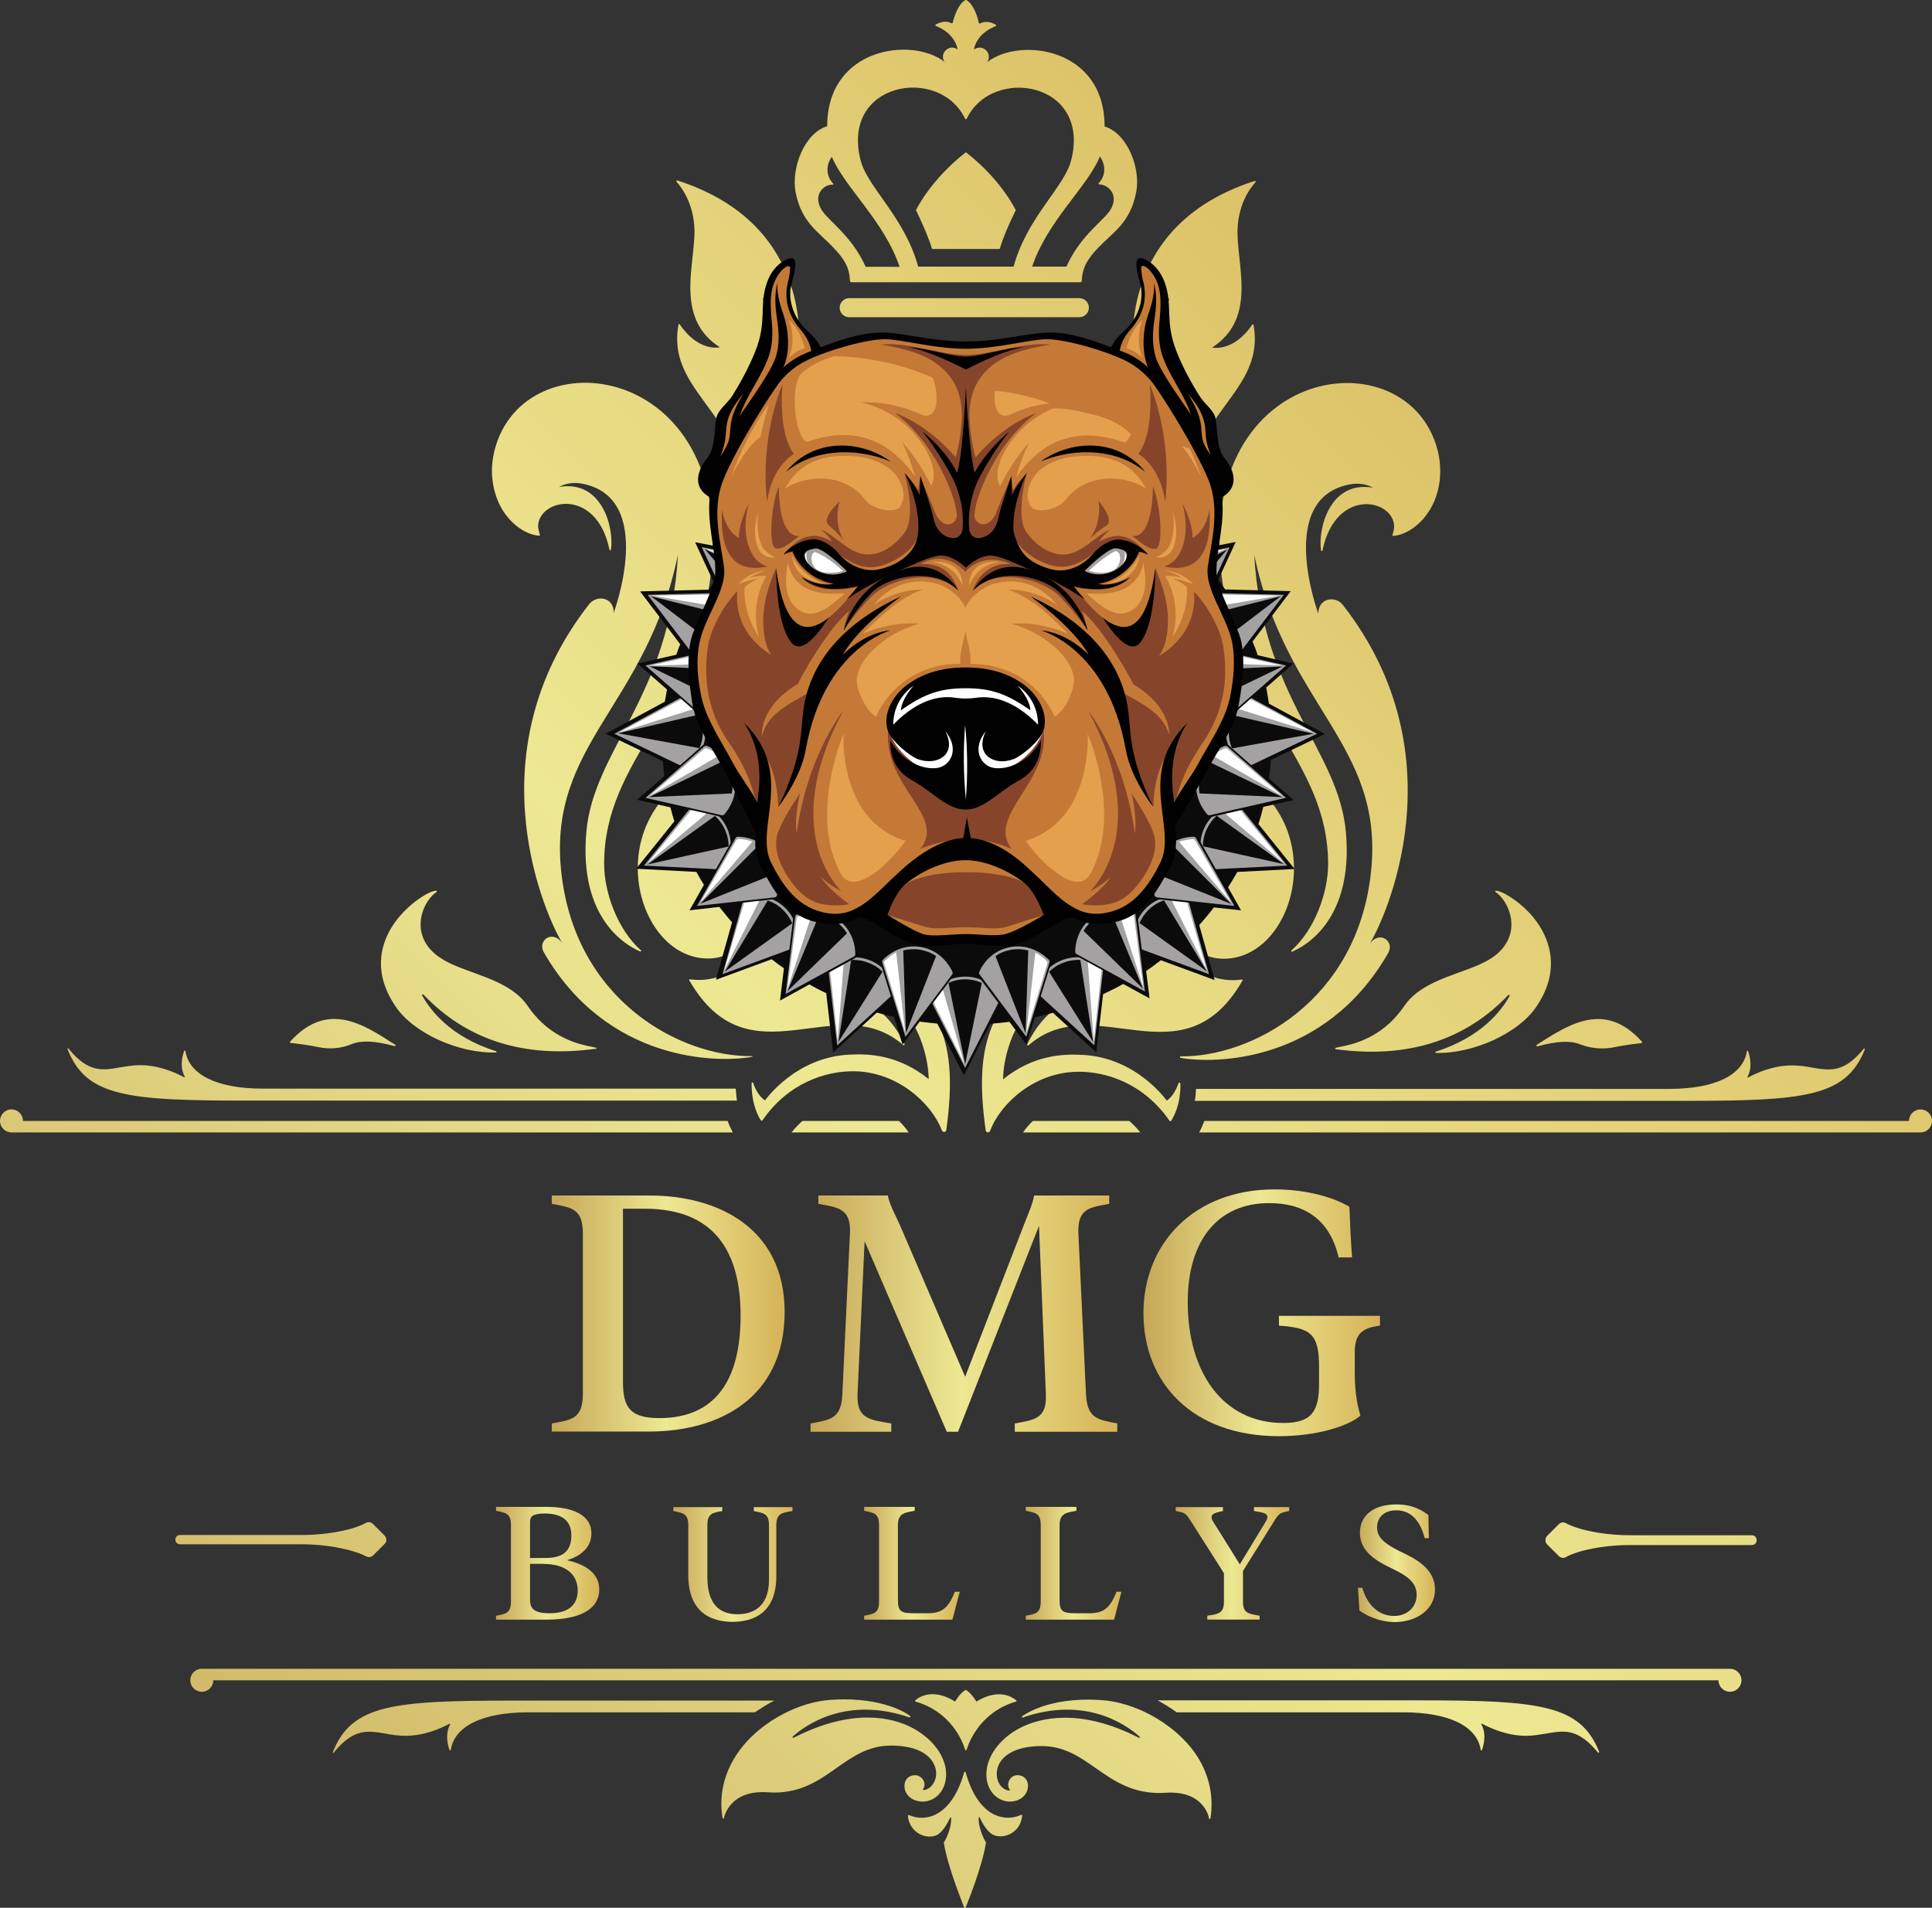 <?xml version="1.0" encoding="utf-8"?>
<!-- Generator: Adobe Illustrator 26.0.2, SVG Export Plug-In . SVG Version: 6.00 Build 0)  -->
<svg version="1.1" id="Layer_1" xmlns="http://www.w3.org/2000/svg" xmlns:xlink="http://www.w3.org/1999/xlink" x="0px" y="0px"
	 viewBox="0 0 78.99 78" style="enable-background:new 0 0 78.99 78;" xml:space="preserve">
<rect x="0" y="0" width="78.99" height="78" fill="#333333" stroke="none"/>
<style type="text/css">
	.st0{fill:url(#SVGID_1_);}
	.st1{fill:url(#SVGID_00000071553866029100798120000009522283108378776756_);}
	.st2{fill:url(#SVGID_00000067230775583167223330000012940319840447080842_);}
	.st3{fill:url(#SVGID_00000062184162587181458770000012140571839221444540_);}
	.st4{fill:url(#SVGID_00000096763810771363198050000004238738192049934983_);}
	.st5{fill:url(#SVGID_00000095335787929027498500000009997693267862813066_);}
	.st6{fill:url(#SVGID_00000129916541803871691120000014717745915891064502_);}
	.st7{fill:url(#SVGID_00000103241881348120615240000007941563554661714085_);}
	.st8{fill:url(#SVGID_00000006705974841643989820000016525190316709199243_);}
	.st9{fill-rule:evenodd;clip-rule:evenodd;fill:url(#SVGID_00000179614405398700314640000012408317012427620234_);}
	.st10{fill-rule:evenodd;clip-rule:evenodd;fill:url(#SVGID_00000011725050228031867950000000439406071927827374_);}
	.st11{fill-rule:evenodd;clip-rule:evenodd;fill:url(#SVGID_00000098186405091471818070000000716737464169654687_);}
	.st12{fill-rule:evenodd;clip-rule:evenodd;fill:url(#SVGID_00000153675387080608972040000000785794833791343545_);}
	.st13{fill-rule:evenodd;clip-rule:evenodd;fill:url(#SVGID_00000112599148801216184750000000476003855928059532_);}
	.st14{fill-rule:evenodd;clip-rule:evenodd;fill:url(#SVGID_00000131334839403462094970000007523471262079816369_);}
	.st15{fill-rule:evenodd;clip-rule:evenodd;fill:url(#SVGID_00000159449959915597751260000008598787650510981302_);}
	.st16{fill:#0B0B0B;}
	.st17{fill:#A3A1A1;}
	.st18{fill:#FFFFFF;}
	.st19{fill:#C47A36;}
	.st20{fill:#E5A04E;}
	.st21{fill:#86452B;}
	.st22{fill:#010101;}
	.st23{fill-rule:evenodd;clip-rule:evenodd;fill:url(#SVGID_00000072986616488360867430000004915727958518884524_);}
</style>
<g>
	<g>
		<linearGradient id="SVGID_1_" gradientUnits="userSpaceOnUse" x1="22.553" y1="53.703" x2="32.078" y2="53.703">
			<stop  offset="0" style="stop-color:#C6A758"/>
			<stop  offset="0.491" style="stop-color:#EDE892"/>
			<stop  offset="1" style="stop-color:#D6B357"/>
		</linearGradient>
		<path class="st0" d="M32.08,53.64c0,3.5-2.65,4.89-5.55,4.89h-3.97V58.2c0.8-0.15,1.27-0.18,1.27-1.21v-6.56
			c0-1.03-0.48-1.06-1.27-1.21v-0.34h3.97C29.36,48.87,32.08,50.22,32.08,53.64z M30.28,53.79c0-2.56-1.03-4.37-3.91-4.37h-0.9v7.09
			c0,1.06,0.32,1.47,1.49,1.47C29.27,57.98,30.28,56.4,30.28,53.79z"/>
		
			<linearGradient id="SVGID_00000044865602592752731670000015185350151757434002_" gradientUnits="userSpaceOnUse" x1="33.151" y1="53.703" x2="45.682" y2="53.703">
			<stop  offset="0" style="stop-color:#C6A758"/>
			<stop  offset="0.491" style="stop-color:#EDE892"/>
			<stop  offset="1" style="stop-color:#D6B357"/>
		</linearGradient>
		<path style="fill:url(#SVGID_00000044865602592752731670000015185350151757434002_);" d="M45.68,58.2v0.34h-4.19V58.2
			c0.8-0.15,1.32-0.18,1.27-1.21l-0.28-6.87l-3.31,8.42h-0.46l-3.36-7.79l-0.29,6.24c-0.05,1.03,0.51,1.06,1.38,1.21v0.34h-3.3V58.2
			c0.8-0.15,1.26-0.18,1.3-1.21l0.31-6.56c0.05-1.03-0.49-1.06-1.29-1.21v-0.34h2.84c0.06,0.35,0.28,0.74,0.48,1.18l2.68,6.23
			l2.41-6.23c0.17-0.44,0.35-0.83,0.41-1.18h3.07v0.34c-0.8,0.15-1.3,0.18-1.26,1.21l0.31,6.56C44.45,58.01,44.88,58.04,45.68,58.2z
			"/>
		
			<linearGradient id="SVGID_00000005983482030138833560000011294797814953948299_" gradientUnits="userSpaceOnUse" x1="46.755" y1="53.672" x2="56.418" y2="53.672">
			<stop  offset="0" style="stop-color:#C6A758"/>
			<stop  offset="0.491" style="stop-color:#EDE892"/>
			<stop  offset="1" style="stop-color:#D6B357"/>
		</linearGradient>
		<path style="fill:url(#SVGID_00000005983482030138833560000011294797814953948299_);" d="M46.75,53.69c0-2.88,2.1-5.06,5.35-5.06
			c1.43,0,2.5,0.37,3.07,0.71c0.03,0.74,0.06,1.44,0.11,2.07h-0.55c-0.37-1.61-1.47-2.22-2.84-2.22c-2.1,0-3.33,1.53-3.33,4.05
			c0,2.85,1.43,4.94,3.9,4.94c1.14,0,1.47-0.44,1.47-1.6V55.9c0-1.38-0.35-1.61-1.64-1.7v-0.4h4.13v0.4
			c-0.71,0.09-1.03,0.32-1.03,1.09v0.83c0,0.98,0.15,1.46,0.23,1.76c-0.49,0.43-1.79,0.84-3.33,0.84
			C48.75,58.72,46.75,56.54,46.75,53.69z"/>
	</g>
	<g>
		
			<linearGradient id="SVGID_00000160173526177029297910000015044241890498628013_" gradientUnits="userSpaceOnUse" x1="20.281" y1="63.922" x2="24.502" y2="63.922">
			<stop  offset="0" style="stop-color:#C6A758"/>
			<stop  offset="0.491" style="stop-color:#EDE892"/>
			<stop  offset="1" style="stop-color:#D6B357"/>
		</linearGradient>
		<path style="fill:url(#SVGID_00000160173526177029297910000015044241890498628013_);" d="M24.5,64.98c0,0.84-0.83,1.24-2.15,1.24
			h-2.07v-0.16c0.38-0.07,0.61-0.09,0.61-0.58v-3.13c0-0.49-0.23-0.5-0.61-0.58v-0.16h2.07c1.1,0,1.83,0.35,1.83,1.08
			c0,0.57-0.42,0.93-1,1.1C23.98,63.97,24.5,64.35,24.5,64.98z M22.25,61.88c-0.48,0.01-0.58,0.12-0.58,0.36v1.46h0.65
			c0.8,0,1.04-0.39,1.04-0.92C23.36,62.34,23.16,61.88,22.25,61.88z M23.62,65.03c0-0.51-0.31-1.09-1.44-1.09h-0.51v1.46
			c0,0.36,0.16,0.56,0.79,0.56C23.33,65.96,23.62,65.54,23.62,65.03z"/>
		
			<linearGradient id="SVGID_00000089560113374552429050000008098019243827092868_" gradientUnits="userSpaceOnUse" x1="27.532" y1="63.966" x2="32.41" y2="63.966">
			<stop  offset="0" style="stop-color:#C6A758"/>
			<stop  offset="0.491" style="stop-color:#EDE892"/>
			<stop  offset="1" style="stop-color:#D6B357"/>
		</linearGradient>
		<path style="fill:url(#SVGID_00000089560113374552429050000008098019243827092868_);" d="M28.14,64.39v-2.03
			c0-0.49-0.23-0.5-0.61-0.58v-0.16h2v0.16c-0.38,0.07-0.61,0.09-0.61,0.58v2.13c0,1.29,0.69,1.51,1.23,1.51
			c0.53,0,1.29-0.21,1.29-1.41v-2.23c0-0.49-0.24-0.5-0.62-0.58v-0.16h1.58v0.16c-0.42,0.07-0.66,0.09-0.66,0.58v2.08
			c0,1.48-0.9,1.87-1.79,1.87C29.17,66.31,28.14,66.01,28.14,64.39z"/>
		
			<linearGradient id="SVGID_00000019639239199551995420000004714973681272388736_" gradientUnits="userSpaceOnUse" x1="35.33" y1="63.922" x2="39.237" y2="63.922">
			<stop  offset="0" style="stop-color:#C6A758"/>
			<stop  offset="0.491" style="stop-color:#EDE892"/>
			<stop  offset="1" style="stop-color:#D6B357"/>
		</linearGradient>
		<path style="fill:url(#SVGID_00000019639239199551995420000004714973681272388736_);" d="M35.33,66.06
			c0.38-0.07,0.61-0.09,0.61-0.58v-3.13c0-0.49-0.23-0.5-0.61-0.58v-0.16h2.07v0.16c-0.38,0.07-0.69,0.09-0.69,0.58v3.05
			c0,0.5,0.13,0.56,0.69,0.56h0.52c0.58,0,0.85-0.2,1.12-0.88h0.2l-0.3,1.14h-3.61V66.06z"/>
		
			<linearGradient id="SVGID_00000108310555818454713210000012450047958632607131_" gradientUnits="userSpaceOnUse" x1="41.939" y1="63.922" x2="45.846" y2="63.922">
			<stop  offset="0" style="stop-color:#C6A758"/>
			<stop  offset="0.491" style="stop-color:#EDE892"/>
			<stop  offset="1" style="stop-color:#D6B357"/>
		</linearGradient>
		<path style="fill:url(#SVGID_00000108310555818454713210000012450047958632607131_);" d="M41.94,66.06
			c0.38-0.07,0.61-0.09,0.61-0.58v-3.13c0-0.49-0.23-0.5-0.61-0.58v-0.16h2.07v0.16c-0.38,0.07-0.69,0.09-0.69,0.58v3.05
			c0,0.5,0.13,0.56,0.69,0.56h0.52c0.58,0,0.85-0.2,1.12-0.88h0.2l-0.3,1.14h-3.61V66.06z"/>
		
			<linearGradient id="SVGID_00000139979826093832232910000018433716930266722728_" gradientUnits="userSpaceOnUse" x1="48.072" y1="63.922" x2="52.71" y2="63.922">
			<stop  offset="0" style="stop-color:#C6A758"/>
			<stop  offset="0.491" style="stop-color:#EDE892"/>
			<stop  offset="1" style="stop-color:#D6B357"/>
		</linearGradient>
		<path style="fill:url(#SVGID_00000139979826093832232910000018433716930266722728_);" d="M52.71,61.62v0.16
			c-0.38,0.07-0.42,0.09-0.64,0.45l-1.25,2v1.25c0,0.49,0.23,0.5,0.68,0.58v0.16h-2.14v-0.16c0.45-0.07,0.68-0.09,0.68-0.58v-1.16
			l-1.33-2.09c-0.23-0.37-0.26-0.38-0.64-0.45v-0.16H50v0.16c-0.31,0.07-0.61,0.11-0.39,0.45l1.08,1.73l1.05-1.73
			c0.23-0.37-0.08-0.38-0.47-0.45v-0.16H52.71z"/>
		
			<linearGradient id="SVGID_00000039122685967866859420000014827221790759776673_" gradientUnits="userSpaceOnUse" x1="55.521" y1="63.907" x2="58.69" y2="63.907">
			<stop  offset="0" style="stop-color:#C6A758"/>
			<stop  offset="0.491" style="stop-color:#EDE892"/>
			<stop  offset="1" style="stop-color:#D6B357"/>
		</linearGradient>
		<path style="fill:url(#SVGID_00000039122685967866859420000014827221790759776673_);" d="M55.58,65.85l-0.06-0.93h0.18
			c0.18,0.66,0.64,1.15,1.3,1.15c0.54,0,0.92-0.37,0.92-0.86c0-0.52-0.4-0.79-1.03-1.09c-0.61-0.29-1.29-0.68-1.29-1.45
			c0-0.65,0.48-1.16,1.49-1.16c0.74,0,1.1,0.29,1.31,0.43l0.02,0.95h-0.17c-0.16-0.62-0.5-1.14-1.16-1.14
			c-0.54,0-0.79,0.33-0.79,0.7c0,0.41,0.31,0.67,0.96,0.99c0.55,0.26,1.41,0.66,1.41,1.55c0,0.81-0.74,1.33-1.66,1.33
			C56.3,66.31,55.78,65.99,55.58,65.85z"/>
	</g>
	<g>
		
			<linearGradient id="SVGID_00000097458023861894730130000000833017251351888277_" gradientUnits="userSpaceOnUse" x1="-0.153" y1="82.723" x2="73.776" y2="8.793">
			<stop  offset="0" style="stop-color:#C6A758"/>
			<stop  offset="0.491" style="stop-color:#EDE892"/>
			<stop  offset="1" style="stop-color:#D6B357"/>
		</linearGradient>
		<path style="fill-rule:evenodd;clip-rule:evenodd;fill:url(#SVGID_00000097458023861894730130000000833017251351888277_);" d="
			M10.75,44.51c-1.86,0-3.02-0.56-3.17-1.54c0-0.01-0.01-0.02-0.02-0.02c-0.01,0-0.02,0.01-0.03,0.02
			c-0.01,0.02-0.23,0.59,0.02,1.04c0.01,0.01,0,0.02,0,0.03c-0.01,0.01-0.02,0.01-0.03,0c-0.34-0.18-1.02-0.49-1.79-0.49
			c-0.3,0-0.56,0.05-0.82,0.09c-0.72,0.13-1.3,0.23-2.11-0.77c-0.01-0.01-0.01-0.01-0.02-0.01c0,0-0.01,0-0.01,0
			c-0.01,0.01-0.02,0.02-0.01,0.03C3.52,44.84,5.19,45,10.15,45h19.98c-0.02-0.15-0.04-0.32-0.05-0.49H10.75z M76.23,42.87
			c-0.01-0.01-0.03,0-0.03,0.01c-0.82,1-1.39,0.89-2.11,0.77c-0.26-0.05-0.52-0.09-0.82-0.09c-0.78,0-1.46,0.31-1.79,0.49
			c-0.01,0.01-0.02,0-0.03,0c-0.01-0.01-0.01-0.02,0-0.03c0.25-0.46,0.03-1.02,0.02-1.04c0-0.01-0.02-0.02-0.03-0.02
			c-0.01,0-0.02,0.01-0.02,0.02c-0.15,0.98-1.31,1.54-3.17,1.54H48.9c-0.01,0.18-0.02,0.34-0.05,0.49h19.98
			c4.96,0,6.63-0.16,7.41-2.09C76.24,42.89,76.24,42.88,76.23,42.87z"/>
	</g>
	<g>
		
			<linearGradient id="SVGID_00000157986360921134004620000008035822354293979295_" gradientUnits="userSpaceOnUse" x1="14.034" y1="96.91" x2="87.963" y2="22.981">
			<stop  offset="0" style="stop-color:#C6A758"/>
			<stop  offset="0.491" style="stop-color:#EDE892"/>
			<stop  offset="1" style="stop-color:#D6B357"/>
		</linearGradient>
		<path style="fill-rule:evenodd;clip-rule:evenodd;fill:url(#SVGID_00000157986360921134004620000008035822354293979295_);" d="
			M37.41,72.58c-0.25,0-0.43,0.18-0.43,0.43c-0.01,0.31,0.24,0.63,0.72,0.65c0.25,0.01,0.51-0.1,0.69-0.3
			c0.23-0.25,0.33-0.61,0.28-1.01c-0.09-0.67-0.63-1.33-1.42-1.73c-0.75-0.38-2.37-0.82-4.8,0.43c-0.01,0.01-0.03,0-0.04-0.01
			c-0.01-0.01-0.01-0.03,0-0.04c0.59-0.52,2.24-1.65,4.78-0.78c0.01,0,0.02-0.01,0.03-0.02c0.01-0.01,0-0.03-0.01-0.04
			c-0.03-0.03-0.88-0.68-2.7-0.68c-0.18,0-0.37,0.01-0.55,0.02c-1.32,0.09-2.77,0.87-3.62,1.93c-0.69,0.87-0.97,1.87-0.8,2.9
			c0,0.01,0.02,0.03,0.03,0.03c0.01,0,0.03-0.01,0.03-0.03c0-0.01,0.21-1.16,1.79-1.05c1.27,0.09,2.06-0.46,2.82-1
			c0.67-0.47,1.3-0.91,2.22-0.91c1.18,0,1.6,0.46,1.74,0.73c0.15,0.28,0.14,0.61-0.03,0.85c-0.09,0.13-0.22,0.22-0.37,0.24
			c-0.01,0-0.02,0-0.03-0.01c-0.01-0.01-0.01-0.02,0-0.03c0.04-0.06,0.06-0.13,0.06-0.2C37.79,72.76,37.62,72.58,37.41,72.58z
			 M31.66,69.53H21.02c-4.96,0-6.63,0.16-7.41,2.1c-0.01,0.01,0,0.03,0.01,0.03c0.01,0.01,0.03,0,0.03-0.01
			c0.82-1,1.39-0.89,2.11-0.77c0.26,0.05,0.52,0.09,0.82,0.09c0.78,0,1.46-0.31,1.79-0.49c0.01-0.01,0.02,0,0.03,0
			c0.01,0.01,0.01,0.02,0,0.03c-0.25,0.46-0.03,1.02-0.02,1.04c0,0.01,0.02,0.02,0.03,0.02c0.01,0,0.02-0.01,0.02-0.02
			c0.15-0.98,1.31-1.54,3.17-1.54h9.26C31.12,69.84,31.38,69.67,31.66,69.53z M39.46,71.54c0,0.01,0.02,0.02,0.03,0.02
			c0.01,0,0.03-0.01,0.03-0.02c0.11-0.36,0.59-1.55,2.02-1.97c0.01,0,0.02-0.01,0.02-0.02c0-0.01,0-0.02-0.01-0.03
			c-0.15-0.13-0.71-0.51-1.63,0.05c0,0-0.2-0.34-0.42-0.47c-0.01-0.01-0.02-0.01-0.03,0c-0.23,0.13-0.42,0.47-0.42,0.47
			c-0.92-0.57-1.48-0.18-1.63-0.05c-0.01,0.01-0.01,0.02-0.01,0.03c0,0.01,0.01,0.02,0.02,0.02C38.88,69.99,39.35,71.18,39.46,71.54
			z M41.75,74.2c-0.17,0.08-0.35,0.12-0.53,0.12c-0.18,0-0.37-0.04-0.55-0.12c-0.37-0.17-0.88-0.62-1.19-1.74
			c-0.01-0.03-0.05-0.03-0.06,0c-0.31,1.12-0.82,1.56-1.19,1.74c-0.35,0.16-0.73,0.16-1.07,0.01c-0.01,0-0.02,0-0.03,0
			c-0.01,0.01-0.01,0.02-0.01,0.03c0.02,0.3,0.18,0.56,0.43,0.72c0.23,0.14,0.51,0.17,0.73,0.08c0.25-0.11,0.46-0.49,0.56-0.71
			c0.01-0.01,0.02-0.02,0.03-0.02c0.01,0,0.02,0.02,0.02,0.03c0,0.51-0.29,0.98-0.3,0.99c0,0.01-0.01,0.01,0,0.02
			c0.16,1.01,0.81,2.57,0.83,2.64c0.01,0.02,0.05,0.02,0.06,0c0.03-0.07,0.67-1.63,0.83-2.64c0-0.01,0-0.01,0-0.02
			c-0.01-0.02-0.3-0.49-0.3-1c0-0.01,0.01-0.03,0.02-0.03c0.01,0,0.03,0,0.03,0.02c0.1,0.22,0.31,0.6,0.57,0.71
			c0.22,0.09,0.5,0.06,0.73-0.08c0.26-0.16,0.41-0.42,0.43-0.72c0-0.01,0-0.02-0.01-0.03C41.77,74.19,41.76,74.19,41.75,74.2z
			 M45.04,69.51c-0.19-0.01-0.38-0.02-0.55-0.02c-1.82,0-2.66,0.66-2.7,0.68c-0.01,0.01-0.01,0.03-0.01,0.04
			c0.01,0.01,0.02,0.02,0.04,0.01c2.53-0.87,4.18,0.26,4.77,0.78c0.01,0.01,0.01,0.03,0.01,0.04c-0.01,0.01-0.03,0.02-0.04,0.01
			c-2.42-1.24-4.04-0.8-4.8-0.43c-0.79,0.39-1.33,1.06-1.42,1.73c-0.05,0.4,0.05,0.76,0.28,1.01c0.18,0.19,0.43,0.31,0.69,0.3
			c0.48-0.02,0.72-0.34,0.72-0.65c0-0.25-0.18-0.43-0.43-0.43c-0.21,0-0.38,0.17-0.38,0.39c0,0.07,0.02,0.14,0.06,0.2
			c0.01,0.01,0.01,0.02,0,0.03c-0.01,0.01-0.02,0.01-0.03,0.01c-0.15-0.02-0.28-0.11-0.37-0.24c-0.16-0.24-0.17-0.57-0.03-0.85
			c0.14-0.27,0.56-0.73,1.74-0.73c0.92,0,1.55,0.44,2.22,0.91c0.76,0.53,1.55,1.08,2.83,1c1.58-0.11,1.79,1,1.79,1.05
			c0,0.03,0.06,0.03,0.06,0c0.16-1.03-0.11-2.04-0.8-2.9C47.81,70.37,46.35,69.6,45.04,69.51z M65.38,71.62
			c-0.77-1.93-2.44-2.1-7.41-2.1H47.33c0.27,0.15,0.53,0.31,0.78,0.49h9.26c1.86,0,3.02,0.56,3.17,1.54c0,0.01,0.01,0.02,0.02,0.02
			c0.02,0,0.02-0.01,0.03-0.02c0.01-0.02,0.23-0.59-0.02-1.04c-0.01-0.01,0-0.02,0-0.03c0.01-0.01,0.02-0.01,0.03,0
			c0.34,0.18,1.02,0.49,1.79,0.49c0.3,0,0.56-0.05,0.82-0.09c0.23-0.04,0.45-0.08,0.67-0.08c0.45,0,0.89,0.17,1.45,0.85
			c0.01,0.01,0.02,0.01,0.03,0.01C65.38,71.65,65.38,71.64,65.38,71.62z"/>
	</g>
	<g>
		
			<linearGradient id="SVGID_00000102529980299311684470000005240887013240316322_" gradientUnits="userSpaceOnUse" x1="12.657" y1="95.533" x2="86.586" y2="21.604">
			<stop  offset="0" style="stop-color:#C6A758"/>
			<stop  offset="0.491" style="stop-color:#EDE892"/>
			<stop  offset="1" style="stop-color:#D6B357"/>
		</linearGradient>
		<path style="fill-rule:evenodd;clip-rule:evenodd;fill:url(#SVGID_00000102529980299311684470000005240887013240316322_);" d="
			M70.73,68.23H8.25c-0.26,0-0.47,0.21-0.47,0.47s0.21,0.47,0.47,0.47c0.26,0,0.47-0.21,0.47-0.47c0,0,61.54,0,61.54,0
			c0,0.26,0.21,0.47,0.47,0.47c0.26,0,0.47-0.21,0.47-0.47S70.99,68.23,70.73,68.23z"/>
	</g>
	<g>
		
			<linearGradient id="SVGID_00000101069052265797144870000000649147824646658717_" gradientUnits="userSpaceOnUse" x1="1.223" y1="84.099" x2="75.153" y2="10.17">
			<stop  offset="0" style="stop-color:#C6A758"/>
			<stop  offset="0.491" style="stop-color:#EDE892"/>
			<stop  offset="1" style="stop-color:#D6B357"/>
		</linearGradient>
		<path style="fill-rule:evenodd;clip-rule:evenodd;fill:url(#SVGID_00000101069052265797144870000000649147824646658717_);" d="
			M32.81,45.83c-0.16,0.14-0.31,0.3-0.45,0.47h4.79c-0.11-0.17-0.24-0.32-0.4-0.47H32.81z M0.94,45.83c0-0.26-0.21-0.47-0.47-0.47
			S0,45.57,0,45.83s0.21,0.47,0.47,0.47h29.49c-0.08-0.15-0.15-0.3-0.21-0.47H0.94z M46.17,45.83l-3.94,0
			c-0.15,0.14-0.29,0.3-0.4,0.47h4.79C46.49,46.13,46.33,45.97,46.17,45.83z M78.52,45.36c-0.26,0-0.47,0.21-0.47,0.47
			c0,0-28.81,0-28.81,0c-0.06,0.16-0.13,0.32-0.21,0.47h29.49c0.26,0,0.47-0.21,0.47-0.47S78.78,45.36,78.52,45.36z"/>
	</g>
	<g>
		
			<linearGradient id="SVGID_00000116941446648695324240000014473709795917141639_" gradientUnits="userSpaceOnUse" x1="-5.235" y1="77.641" x2="68.694" y2="3.712">
			<stop  offset="0" style="stop-color:#C6A758"/>
			<stop  offset="0.491" style="stop-color:#EDE892"/>
			<stop  offset="1" style="stop-color:#D6B357"/>
		</linearGradient>
		<path style="fill-rule:evenodd;clip-rule:evenodd;fill:url(#SVGID_00000116941446648695324240000014473709795917141639_);" d="
			M33.55,38.24c-6.72-2.43-4.93-6.04-4.12-7.02c0.01-0.01,0.01-0.03,0-0.04c-0.01-0.01-0.02-0.02-0.04-0.01
			c-5.07,1.73-3.59,8.02-0.44,8.02c0.95,0,1.53-0.69,1.53-0.69c-0.29,1.73-1.93,1.59-2.27,1.54c-0.01,0-0.02,0-0.03,0.01
			c-0.01,0.01-0.01,0.02,0,0.03c2.46,4.28,6.04,0.28,8.75,2.65c0.01,0.01,0.03,0.01,0.04,0c0.01-0.01,0.02-0.02,0.01-0.04
			c-1.32-2.84-4.75-2.49-4.75-2.49c4.43-1.22,5.71,2.22,5.74,3.92c-1.26-1.01-2.46-1.04-3.25-1c-2.22,0.11-3.44,1.87-3.44,1.87
			c-0.26-0.16-0.42-0.51-0.49-0.72c-0.01-0.01-0.02-0.02-0.03-0.02c-0.01,0-0.03,0.02-0.03,0.03c-0.01,0.88,0.29,1.4,0.38,1.53
			c0.01,0.01,0.02,0.01,0.03,0.01c0.01,0,0.02,0,0.03-0.01c1.06-1.54,2.6-2.03,3.77-2.01c1.74,0.03,3.14,1.29,3.57,2.42
			c0.02,0.04,0.05,0.06,0.1,0.06c0.04,0,0.08-0.04,0.08-0.08C39.2,42.47,38.6,40.07,33.55,38.24z M24.38,42.84
			c-0.04-0.01-0.09-0.02-0.14-0.03c-0.51-0.1-1.71-0.34-2.6-1.59c-0.12-0.17-0.23-0.32-0.38-0.46c-0.54-0.5-1.24-0.75-1.92-1
			c-0.78-0.28-1.52-0.55-1.91-1.16c-0.55-0.87-0.02-1.85,0.42-2.13c0.01-0.01,0.01-0.02,0.01-0.03c0-0.01-0.01-0.02-0.02-0.02
			c-0.08-0.01-0.28,0.05-0.59,0.25c-0.24,0.15-0.84,0.58-1.26,1.28c-0.43,0.72-0.74,1.85,0.19,3.21c0.73,1.08,2.58,1.92,4.1,1.87
			c0.01,0,0.01,0,0.01,0c0.01,0,0.01-0.01,0.01-0.02c0-0.01-0.01-0.03-0.02-0.03c-1.87-0.59-2.69-1.68-3.02-2.28
			c-0.01-0.01,0-0.03,0.01-0.04c0.01-0.01,0.03-0.01,0.04,0c1.77,1.87,4.14,2.62,7.04,2.22l0.02,0c0.01,0,0.02-0.01,0.02-0.03
			C24.4,42.86,24.39,42.85,24.38,42.84z M30.76,43.21c0-0.02-0.01-0.03-0.03-0.03c-2.86,0.04-7.25-2.24-7.79-7.6
			c-0.52-5.18,3.5-6.71,4.78-12.91c-0.33,5.83-3.46,7.98-3.75,11.37c-0.3,3.51,1.61,4.61,2.2,4.86c0.01,0.01,0.03,0,0.04-0.01
			c0.01-0.01,0.01-0.03-0.01-0.04c-0.94-0.83-1.5-2.35-1.5-3.53c0-4.3,3.72-6.16,4.37-11.92c0.98-8.6-7.65-9.7-8.85-4.99
			c-0.1,0.41-0.14,0.84-0.08,1.25c0.2,1.53,1.3,2.22,1.9,2.24c0.01,0,0.02,0,0.03-0.01c0.01-0.01,0.01-0.02,0-0.03
			c-0.03-0.11-0.06-0.22-0.07-0.33c0-1.14,2.39-1.64,2.92,0.95c0,0.01,0.02,0.03,0.03,0.02c0.01,0,0.03-0.01,0.03-0.03
			c0.13-0.85-0.34-2.87-2.13-2.56c0.26-0.14,0.58-0.2,0.92-0.14c3.09,0.55,1.32,5.29,1.32,5.29c0.02-0.65-0.69-0.75-1-0.36
			c-4.87,6.22-1.67,12.94-1.11,13.84c-0.42-0.54-1.01-0.07-0.75,0.39c2.6,4.52,7.13,4.53,8.51,4.28
			C30.75,43.24,30.76,43.22,30.76,43.21z M28.39,9.67c-0.07,1.46-0.69,3.41,1.04,4.53c0,0-0.86,0.21-1.64-0.94
			c-0.01-0.01-0.02-0.02-0.03-0.01c-0.01,0-0.02,0.01-0.02,0.02c-0.56,3.11,3.47,3.73,2.51,8.6c0,0.01,0.01,0.03,0.02,0.04
			c0.01,0.01,0.03,0,0.04-0.01c1.09-1.77,1.75-6.01,0.87-9.74c0,0,1.2,1.68,0.94,4.5c0,0.01,0.01,0.03,0.02,0.03
			c0.01,0,0.03,0,0.04-0.01c0.55-0.89,1.92-7.24-4.48-9.3c-0.01,0-0.03,0-0.04,0.01c-0.01,0.01-0.01,0.03,0,0.04
			C27.88,7.68,28.45,8.43,28.39,9.67z M46.85,16.7c0.01,0,0.02-0.02,0.02-0.03c-0.26-2.82,0.94-4.5,0.94-4.5
			c-0.87,3.73-0.22,7.97,0.87,9.74c0.01,0.01,0.02,0.02,0.04,0.01c0.01-0.01,0.02-0.02,0.02-0.04c-0.96-4.87,3.07-5.49,2.51-8.6
			c0-0.01-0.01-0.02-0.02-0.02c-0.01,0-0.02,0-0.03,0.01c-0.77,1.14-1.64,0.94-1.64,0.94c1.73-1.13,1.1-3.07,1.04-4.53
			c-0.06-1.24,0.51-1.99,0.73-2.23c0.01-0.01,0.01-0.03,0-0.04c-0.01-0.01-0.02-0.02-0.04-0.01c-6.4,2.06-5.03,8.41-4.48,9.3
			C46.82,16.7,46.84,16.7,46.85,16.7z M16.1,42.68c-1.28-0.83-2.73-1.76-4.24-0.09c-0.01,0.01-0.01,0.02-0.01,0.03
			c0,0.01,0.01,0.02,0.03,0.02c0,0,0.6,0.06,1.12,0.17c0.47,0.1,0.95,0.06,1.38-0.12c0.4-0.16,0.92-0.14,1.75,0.08
			c0.02,0,0.03,0,0.04-0.02c0-0.02,0-0.03-0.01-0.04L16.1,42.68z M67.13,42.59c-1.5-1.67-2.95-0.73-4.24,0.09l-0.06,0.04
			c-0.01,0.01-0.02,0.02-0.01,0.04c0.01,0.01,0.02,0.02,0.04,0.02c0.82-0.22,1.34-0.24,1.75-0.08c0.44,0.17,0.91,0.21,1.38,0.12
			c0.51-0.11,1.11-0.17,1.12-0.17c0.01,0,0.02-0.01,0.03-0.02C67.14,42.61,67.13,42.6,67.13,42.59z M43.47,37.61
			c0.01,0,0.02-0.01,0.02-0.02c0-0.01,0-0.02-0.01-0.03c-0.21-0.2-1.3-1.07-3.15,0.07c0,0-0.39-0.68-0.84-0.91
			c-0.45,0.23-0.84,0.91-0.84,0.91c-1.86-1.14-2.94-0.26-3.15-0.07c-0.01,0.01-0.01,0.02-0.01,0.03c0,0.01,0.01,0.02,0.02,0.02
			c2.92,0.83,3.79,3.31,3.95,3.87c0,0.01,0.02,0.02,0.03,0.02c0.01,0,0.03-0.01,0.03-0.02C39.68,40.93,40.55,38.44,43.47,37.61z
			 M63,37.95c-0.42-0.71-1.02-1.13-1.26-1.28c-0.31-0.2-0.51-0.26-0.59-0.25c-0.01,0-0.02,0.01-0.02,0.02c0,0.01,0,0.02,0.01,0.03
			c0.44,0.28,0.97,1.26,0.42,2.13c-0.39,0.62-1.13,0.88-1.91,1.16c-0.68,0.25-1.38,0.5-1.92,1c-0.14,0.13-0.26,0.29-0.38,0.46
			c-0.89,1.25-2.08,1.49-2.6,1.59c-0.06,0.01-0.1,0.02-0.14,0.03c-0.01,0-0.02,0.01-0.02,0.03c0,0.01,0.01,0.02,0.02,0.03l0.02,0
			c2.91,0.39,5.27-0.36,7.04-2.22c0.01-0.01,0.03-0.01,0.04,0c0.01,0.01,0.01,0.02,0.01,0.04c-0.33,0.6-1.15,1.68-3.02,2.28
			c-0.01,0-0.02,0.02-0.02,0.03c0,0.01,0.01,0.02,0.01,0.02c0,0,0.01,0,0.01,0c1.53,0.04,3.37-0.8,4.1-1.87
			C63.74,39.81,63.42,38.67,63,37.95z M48.22,44.26c-0.02,0-0.03,0.01-0.03,0.02c-0.08,0.21-0.23,0.56-0.49,0.72
			c0,0-1.22-1.76-3.44-1.87c-0.79-0.04-2-0.01-3.25,1c0.03-1.7,1.31-5.14,5.74-3.92c0,0-3.43-0.35-4.75,2.49
			c-0.01,0.01,0,0.03,0.01,0.04c0.01,0.01,0.03,0.01,0.04,0c2.71-2.37,6.29,1.63,8.75-2.65c0.01-0.01,0.01-0.02,0-0.03
			c-0.01-0.01-0.02-0.02-0.03-0.01c-0.34,0.05-1.98,0.19-2.27-1.54c0,0,0.58,0.69,1.53,0.69c3.15,0,4.63-6.29-0.44-8.02
			c-0.01,0-0.03,0-0.04,0.01c-0.01,0.01-0.01,0.03,0,0.04c0.81,0.98,2.6,4.6-4.12,7.02c-5.05,1.82-5.65,4.22-5.13,7.97
			c0.01,0.04,0.04,0.07,0.08,0.08c0.04,0,0.08-0.02,0.1-0.06c0.42-1.13,1.82-2.4,3.57-2.42c1.16-0.02,2.71,0.47,3.77,2.01
			c0.01,0.01,0.02,0.01,0.03,0.01c0.01,0,0.02,0,0.03-0.01c0.09-0.14,0.4-0.66,0.38-1.53C48.25,44.28,48.24,44.27,48.22,44.26z
			 M56.76,38.96c0.26-0.46-0.33-0.93-0.75-0.39c0.56-0.9,3.75-7.62-1.11-13.84c-0.3-0.39-1.01-0.28-1,0.36c0,0-1.77-4.75,1.32-5.29
			c0.35-0.06,0.66,0,0.92,0.14c-1.79-0.31-2.26,1.71-2.13,2.56c0,0.01,0.01,0.03,0.03,0.03c0.02,0,0.03-0.01,0.03-0.02
			C54.61,19.9,57,20.4,57,21.54c-0.01,0.11-0.03,0.22-0.07,0.33c0,0.01,0,0.02,0,0.03c0.01,0.01,0.02,0.01,0.03,0.01
			c0.6-0.02,1.7-0.72,1.9-2.24c0.05-0.42,0.02-0.85-0.08-1.25c-1.2-4.71-9.83-3.61-8.85,4.99c0.66,5.76,4.37,7.62,4.37,11.92
			c0,1.18-0.56,2.7-1.5,3.53c-0.01,0.01-0.01,0.03-0.01,0.04c0.01,0.01,0.02,0.02,0.04,0.01c0.59-0.25,2.5-1.35,2.2-4.86
			c-0.29-3.39-3.43-5.54-3.75-11.37c1.28,6.2,5.3,7.73,4.78,12.91c-0.54,5.36-4.93,7.64-7.79,7.6c-0.02,0-0.03,0.01-0.03,0.03
			c0,0.02,0.01,0.03,0.02,0.03C49.62,43.5,54.16,43.49,56.76,38.96z"/>
	</g>
	<g>
		
			<linearGradient id="SVGID_00000142855384440439454150000015412726983718318013_" gradientUnits="userSpaceOnUse" x1="23.79" y1="106.666" x2="97.719" y2="32.736">
			<stop  offset="0" style="stop-color:#C6A758"/>
			<stop  offset="0.491" style="stop-color:#EDE892"/>
			<stop  offset="1" style="stop-color:#D6B357"/>
		</linearGradient>
		<path style="fill-rule:evenodd;clip-rule:evenodd;fill:url(#SVGID_00000142855384440439454150000015412726983718318013_);" d="
			M71.63,62.77h-4.88c-1.23,0.01-2.27-0.24-2.72-0.49c-0.1-0.06-0.22-0.04-0.3,0.04l-0.47,0.47c-0.1,0.1-0.1,0.26,0,0.36l0.47,0.47
			c0.08,0.08,0.2,0.1,0.3,0.04c0.44-0.25,1.49-0.5,2.72-0.49h4.88c0.11,0,0.19-0.09,0.19-0.19C71.82,62.85,71.74,62.77,71.63,62.77z
			"/>
	</g>
	<g>
		
			<linearGradient id="SVGID_00000039106233305040363320000006378419809363438498_" gradientUnits="userSpaceOnUse" x1="-4.213" y1="78.663" x2="69.717" y2="4.734">
			<stop  offset="0" style="stop-color:#C6A758"/>
			<stop  offset="0.491" style="stop-color:#EDE892"/>
			<stop  offset="1" style="stop-color:#D6B357"/>
		</linearGradient>
		<path style="fill-rule:evenodd;clip-rule:evenodd;fill:url(#SVGID_00000039106233305040363320000006378419809363438498_);" d="
			M15.72,62.78l-0.47-0.47c-0.08-0.08-0.2-0.1-0.3-0.04c-0.44,0.25-1.49,0.5-2.72,0.49H7.36c-0.11,0-0.19,0.09-0.19,0.19
			c0,0.11,0.09,0.19,0.19,0.19h4.88c1.23-0.01,2.27,0.25,2.72,0.49c0.1,0.06,0.22,0.04,0.3-0.04l0.47-0.47
			C15.82,63.04,15.82,62.88,15.72,62.78z"/>
	</g>
	<g>
		<path class="st16" d="M52.93,35.53l-1.48-1.84c0.08-0.23,0.14-0.46,0.2-0.7l1.24-0.28l-1.01-0.88c0.04-0.25,0.06-0.5,0.08-0.76
			l2.21-1.06l-2.29-1.24c-0.03-0.22-0.07-0.44-0.11-0.66l1.11-0.98l-1.46-0.34c-0.06-0.19-0.13-0.38-0.21-0.56l1.56-2.06l-2.68-0.07
			c-0.09-0.13-0.18-0.27-0.28-0.4l0.71-1.54l-1.73,0.34c-0.09-0.09-0.17-0.18-0.26-0.27l0.58-2.65l-2.53,1.1
			c-2.08-1.34-4.52-2.05-7.06-2.05c-2.56,0-5.01,0.72-7.1,2.08l-2.6-1.13l0.6,2.75c-0.06,0.06-0.13,0.13-0.18,0.19l-1.82-0.35
			l0.76,1.64c-0.07,0.1-0.14,0.2-0.21,0.3l-2.8,0.07l1.64,2.16c-0.06,0.14-0.11,0.29-0.16,0.43l-1.59,0.36l1.21,1.06
			c-0.03,0.17-0.06,0.34-0.09,0.5l-2.42,1.31l2.34,1.12c0.02,0.2,0.04,0.41,0.06,0.61l-1.11,0.97l1.36,0.31
			c0.05,0.19,0.1,0.38,0.16,0.57l-1.56,1.94l2.46,0.13c0.1,0.18,0.2,0.35,0.31,0.53l-0.59,1.04l1.22-0.14
			c0.17,0.21,0.34,0.43,0.52,0.63l-0.66,2.35l2.28-0.84c0.16,0.13,0.33,0.25,0.5,0.37l-0.16,1.32l1.2-0.66
			c0.23,0.13,0.46,0.25,0.69,0.36l0.28,2.43l1.79-1.64c0.23,0.07,0.47,0.13,0.7,0.18l0.35,1.13l0.7-0.94
			c0.24,0.03,0.48,0.06,0.72,0.08l1.09,2.12l1.08-2.11c0.26-0.02,0.52-0.05,0.78-0.08l0.69,0.92l0.35-1.11
			c0.25-0.05,0.49-0.11,0.74-0.18l1.77,1.62l0.28-2.38c0.28-0.13,0.56-0.27,0.82-0.42L47,40.82l-0.14-1.12
			c0.21-0.14,0.41-0.29,0.6-0.44l2.2,0.81l-0.63-2.25c0.21-0.23,0.41-0.47,0.6-0.72l1.11,0.12l-0.53-0.94
			c0.13-0.21,0.26-0.42,0.38-0.63L52.93,35.53z"/>
		<ellipse class="st16" cx="39.54" cy="30.28" rx="12.38" ry="11.56"/>
		<path class="st16" d="M39.46,39.85c-0.89,0-1.38,0.62-1.5,0.81c-0.04,0.06-0.04,0.13-0.01,0.19l1.52,2.97l1.52-2.97
			c0.03-0.06,0.03-0.13-0.01-0.19C40.84,40.47,40.35,39.85,39.46,39.85z"/>
		<path class="st17" d="M39.46,39.93c-0.85,0-1.32,0.59-1.44,0.78c-0.02,0.03-0.03,0.08-0.01,0.11l1.45,2.84l1.45-2.84
			c0.02-0.04,0.02-0.08-0.01-0.11C40.78,40.52,40.31,39.93,39.46,39.93z"/>
		<path class="st18" d="M38.11,40.74c-0.02,0.03-0.02,0.07-0.01,0.11l1.33,2.65l-0.92-3.17C38.3,40.48,38.17,40.66,38.11,40.74z"/>
		<path class="st16" d="M38.78,40.19l0.68,3.32l0.68-3.32c-0.19-0.09-0.42-0.15-0.68-0.15C39.2,40.04,38.97,40.1,38.78,40.19z"/>
		<path class="st16" d="M29.67,24.16l-3.33,0.08l2.02,2.65c0.04,0.05,0.11,0.08,0.17,0.07c0.23-0.03,1-0.21,1.38-1.01
			c0.38-0.8,0.04-1.51-0.08-1.71C29.8,24.19,29.73,24.16,29.67,24.16z"/>
		<path class="st17" d="M29.67,24.24l-3.19,0.08l1.93,2.54c0.02,0.03,0.06,0.05,0.1,0.04c0.22-0.03,0.96-0.2,1.32-0.97
			c0.37-0.77,0.04-1.44-0.07-1.64C29.75,24.26,29.71,24.23,29.67,24.24z"/>
		<path class="st18" d="M29.6,24.3l-2.96,0.05l3.25,0.55c-0.05-0.26-0.15-0.45-0.2-0.54C29.67,24.32,29.64,24.3,29.6,24.3z"/>
		<path class="st16" d="M29.31,26.43c0.16-0.13,0.31-0.31,0.43-0.55c0.11-0.24,0.16-0.47,0.16-0.68l-3.28-0.82L29.31,26.43z"/>
		<path class="st16" d="M35.55,39.18c-0.83-0.31-1.51,0.1-1.69,0.23c-0.05,0.04-0.08,0.1-0.08,0.17l0.39,3.31l2.46-2.25
			c0.05-0.05,0.07-0.11,0.05-0.18C36.63,40.24,36.38,39.49,35.55,39.18z"/>
		<path class="st17" d="M35.53,39.25c-0.8-0.3-1.44,0.09-1.62,0.22c-0.03,0.02-0.05,0.06-0.05,0.1l0.37,3.17l2.35-2.15
			c0.03-0.03,0.04-0.07,0.03-0.11C36.56,40.26,36.32,39.54,35.53,39.25z"/>
		<path class="st18" d="M33.93,39.63l0.32,2.94l0.25-3.29c-0.25,0.07-0.44,0.19-0.52,0.25C33.94,39.56,33.93,39.6,33.93,39.63z"/>
		<path class="st16" d="M34.8,39.25l-0.52,3.35l1.8-2.87c-0.15-0.15-0.34-0.28-0.59-0.37C35.24,39.26,35,39.24,34.8,39.25z"/>
		<path class="st16" d="M33,21.05l-3.05-1.33l0.71,3.25c0.01,0.07,0.06,0.12,0.13,0.14c0.22,0.06,0.99,0.23,1.68-0.33
			c0.69-0.56,0.67-1.35,0.65-1.58C33.11,21.13,33.07,21.07,33,21.05z"/>
		<path class="st17" d="M32.98,21.11l-2.92-1.27l0.68,3.11c0.01,0.04,0.04,0.07,0.08,0.08c0.22,0.06,0.95,0.22,1.61-0.32
			c0.66-0.54,0.64-1.29,0.62-1.52C33.04,21.16,33.01,21.13,32.98,21.11z"/>
		<path class="st18" d="M32.89,21.15l-2.71-1.2l2.72,1.87c0.06-0.26,0.06-0.47,0.05-0.58C32.94,21.19,32.92,21.16,32.89,21.15z"/>
		<path class="st16" d="M32.34,22.63c0.21-0.17,0.34-0.36,0.43-0.55l-2.63-2.13l1.58,3C31.93,22.9,32.14,22.8,32.34,22.63z"/>
		<path class="st16" d="M28.07,28.42c-0.06-0.04-0.13-0.04-0.19-0.01L24.96,30l3,1.44c0.06,0.03,0.13,0.02,0.19-0.02
			c0.19-0.13,0.79-0.64,0.77-1.52C28.89,29.02,28.26,28.54,28.07,28.42z"/>
		<path class="st17" d="M28.03,28.48c-0.03-0.02-0.08-0.02-0.11,0L25.12,30l2.87,1.38c0.04,0.02,0.08,0.01,0.11-0.01
			c0.18-0.13,0.76-0.61,0.74-1.46C28.82,29.06,28.22,28.6,28.03,28.48z"/>
		<path class="st18" d="M27.89,28.57l-2.61,1.39l3.14-0.99c-0.16-0.21-0.34-0.34-0.42-0.39C27.96,28.55,27.92,28.55,27.89,28.57z"/>
		<path class="st16" d="M28.6,30.59c0.08-0.19,0.14-0.42,0.13-0.69c-0.01-0.27-0.07-0.49-0.16-0.68l-3.3,0.76L28.6,30.59z"/>
		<path class="st16" d="M28.46,32.8c-0.07-0.01-0.13,0.01-0.18,0.07l-2.09,2.6l3.33,0.17c0.07,0,0.13-0.03,0.17-0.09
			c0.12-0.19,0.48-0.89,0.12-1.7C29.45,33.03,28.68,32.84,28.46,32.8z"/>
		<path class="st17" d="M28.44,32.87c-0.04-0.01-0.08,0.01-0.11,0.04l-2,2.48l3.18,0.16c0.04,0,0.08-0.02,0.1-0.05
			c0.12-0.19,0.46-0.86,0.12-1.63C29.39,33.1,28.67,32.91,28.44,32.87z"/>
		<path class="st18" d="M28.35,33.01l-1.88,2.29l2.52-2.13c-0.23-0.13-0.44-0.18-0.54-0.2C28.41,32.96,28.37,32.98,28.35,33.01z"/>
		<path class="st16" d="M29.23,33.36l-2.75,1.98l3.31-0.73c0-0.21-0.04-0.44-0.15-0.68C29.53,33.68,29.38,33.49,29.23,33.36z"/>
		<path class="st16" d="M30.46,36.6c-0.07,0.02-0.12,0.06-0.14,0.13l-0.9,3.21l3.13-1.15c0.06-0.02,0.11-0.08,0.12-0.15
			c0.03-0.23,0.1-1.01-0.56-1.61C31.46,36.43,30.68,36.55,30.46,36.6z"/>
		<path class="st17" d="M30.48,36.68c-0.04,0.01-0.07,0.04-0.08,0.08l-0.86,3.07l2.99-1.1c0.04-0.01,0.07-0.05,0.07-0.09
			c0.03-0.22,0.09-0.97-0.53-1.55C31.44,36.51,30.7,36.63,30.48,36.68z"/>
		<path class="st18" d="M30.44,36.84l-0.83,2.84l1.48-2.95c-0.26-0.03-0.48,0.01-0.58,0.03C30.48,36.77,30.45,36.8,30.44,36.84z"/>
		<path class="st16" d="M31.39,36.82l-1.75,2.9l2.75-1.97c-0.08-0.19-0.21-0.39-0.4-0.57C31.79,36.99,31.58,36.88,31.39,36.82z"/>
		<path class="st16" d="M28.93,30.43c-0.06-0.02-0.13-0.01-0.18,0.03l-2.5,2.2l3.25,0.74c0.07,0.01,0.13-0.01,0.18-0.06
			c0.15-0.17,0.63-0.8,0.41-1.66C29.86,30.83,29.14,30.51,28.93,30.43z"/>
		<path class="st17" d="M28.9,30.5c-0.04-0.01-0.08-0.01-0.11,0.02l-2.4,2.1l3.11,0.71c0.04,0.01,0.08,0,0.11-0.03
			c0.15-0.17,0.61-0.77,0.4-1.59C29.8,30.89,29.12,30.58,28.9,30.5z"/>
		<path class="st18" d="M28.79,30.62l-2.24,1.93l2.85-1.66c-0.2-0.17-0.4-0.25-0.5-0.29C28.85,30.59,28.81,30.59,28.79,30.62z"/>
		<path class="st16" d="M26.54,32.59l3.38-0.15c0.04-0.2,0.04-0.44-0.03-0.7c-0.07-0.26-0.18-0.46-0.31-0.63L26.54,32.59z"/>
		<path class="st16" d="M31.84,22.91l-3.27-0.64l1.4,3.02c0.03,0.06,0.09,0.1,0.15,0.11c0.23,0.02,1.02,0.01,1.56-0.69
			c0.55-0.7,0.36-1.46,0.29-1.68C31.96,22.97,31.9,22.92,31.84,22.91z"/>
		<path class="st17" d="M31.82,22.98l-3.13-0.61l1.34,2.89c0.02,0.04,0.05,0.06,0.09,0.06c0.23,0.02,0.98,0.01,1.5-0.66
			c0.52-0.67,0.35-1.4,0.28-1.61C31.89,23.02,31.86,22.99,31.82,22.98z"/>
		<path class="st18" d="M31.74,23.03l-2.9-0.59l3.06,1.23c0.01-0.26-0.05-0.48-0.08-0.57C31.81,23.07,31.78,23.04,31.74,23.03z"/>
		<path class="st16" d="M31,25.04c0.19-0.1,0.37-0.24,0.54-0.45c0.16-0.21,0.26-0.42,0.31-0.63l-3.03-1.51L31,25.04z"/>
		<path class="st16" d="M29.49,26.42l-3.25,0.74l2.5,2.2c0.05,0.04,0.12,0.06,0.18,0.03c0.22-0.08,0.93-0.4,1.15-1.26
			c0.22-0.86-0.26-1.49-0.41-1.66C29.62,26.43,29.55,26.41,29.49,26.42z"/>
		<path class="st17" d="M29.5,26.5l-3.11,0.71l2.4,2.1c0.03,0.03,0.07,0.03,0.11,0.02c0.21-0.08,0.9-0.39,1.11-1.21
			c0.21-0.82-0.25-1.42-0.4-1.59C29.58,26.5,29.54,26.49,29.5,26.5z"/>
		<path class="st18" d="M29.45,26.58l-2.89,0.64l3.3-0.11c-0.1-0.24-0.24-0.42-0.3-0.49C29.53,26.58,29.49,26.57,29.45,26.58z"/>
		<path class="st16" d="M29.59,28.72c0.13-0.16,0.24-0.37,0.31-0.63c0.07-0.26,0.06-0.49,0.03-0.7l-3.38-0.15L29.59,28.72z"/>
		<path class="st16" d="M37.66,38.65c-0.87-0.15-1.46,0.38-1.62,0.54c-0.05,0.05-0.06,0.12-0.04,0.18l0.99,3.18l2-2.67
			c0.04-0.05,0.05-0.13,0.02-0.19C38.91,39.49,38.53,38.8,37.66,38.65z"/>
		<path class="st17" d="M37.65,38.72c-0.84-0.14-1.4,0.36-1.55,0.52c-0.03,0.03-0.04,0.07-0.03,0.11l0.95,3.04l1.91-2.55
			c0.02-0.03,0.03-0.08,0.01-0.11C38.84,39.52,38.48,38.86,37.65,38.72z"/>
		<path class="st18" d="M36.17,39.29c-0.03,0.03-0.04,0.07-0.02,0.1l0.86,2.83l-0.37-3.28C36.4,39.07,36.24,39.22,36.17,39.29z"/>
		<path class="st16" d="M36.93,38.86l0.11,3.38l1.23-3.15c-0.17-0.12-0.39-0.21-0.65-0.26C37.36,38.79,37.13,38.81,36.93,38.86z"/>
		<path class="st16" d="M32.55,37.32c-0.06,0.02-0.11,0.08-0.11,0.15l-0.41,3.31l2.92-1.6c0.06-0.03,0.1-0.09,0.1-0.16
			c0-0.23-0.06-1.01-0.79-1.51C33.51,37,32.76,37.24,32.55,37.32z"/>
		<path class="st17" d="M32.58,37.39c-0.04,0.01-0.06,0.05-0.07,0.09l-0.39,3.16l2.79-1.53c0.04-0.02,0.06-0.06,0.06-0.1
			c0-0.23-0.06-0.98-0.76-1.45C33.5,37.08,32.79,37.3,32.58,37.39z"/>
		<path class="st18" d="M32.57,37.55l-0.39,2.94l1.02-3.14c-0.26,0.01-0.47,0.08-0.57,0.12C32.6,37.48,32.57,37.52,32.57,37.55z"/>
		<path class="st16" d="M33.5,37.39l-1.3,3.13l2.43-2.36c-0.11-0.18-0.26-0.35-0.48-0.5C33.92,37.5,33.7,37.43,33.5,37.39z"/>
		<path class="st16" d="M30.17,34.14c-0.07,0-0.13,0.03-0.16,0.09l-1.64,2.9l3.31-0.37c0.07-0.01,0.12-0.05,0.15-0.11
			c0.09-0.21,0.33-0.96-0.15-1.7C31.19,34.21,30.4,34.14,30.17,34.14z"/>
		<path class="st17" d="M30.17,34.21c-0.04,0-0.08,0.02-0.1,0.06l-1.57,2.77l3.17-0.35c0.04,0,0.07-0.03,0.09-0.07
			c0.09-0.21,0.32-0.92-0.15-1.63C31.14,34.28,30.4,34.21,30.17,34.21z"/>
		<path class="st18" d="M30.1,34.36l-1.48,2.56l2.14-2.51c-0.25-0.09-0.47-0.11-0.57-0.11C30.15,34.31,30.12,34.33,30.1,34.36z"/>
		<path class="st16" d="M31.02,34.56l-2.39,2.39l3.14-1.26c-0.03-0.21-0.11-0.43-0.25-0.65C31.37,34.83,31.2,34.67,31.02,34.56z"/>
		<path class="st16" d="M49.14,24.25c-0.12,0.2-0.46,0.91-0.08,1.71c0.38,0.8,1.15,0.97,1.38,1.01c0.07,0.01,0.13-0.02,0.17-0.07
			l2.02-2.65l-3.33-0.08C49.24,24.16,49.18,24.19,49.14,24.25z"/>
		<path class="st17" d="M49.21,24.29c-0.11,0.2-0.44,0.87-0.07,1.64c0.37,0.77,1.1,0.93,1.32,0.97c0.04,0.01,0.08-0.01,0.1-0.04
			l1.93-2.54l-3.19-0.08C49.26,24.23,49.23,24.26,49.21,24.29z"/>
		<path class="st18" d="M49.28,24.36c-0.05,0.09-0.15,0.28-0.2,0.54l3.25-0.55l-2.96-0.05C49.33,24.3,49.3,24.32,49.28,24.36z"/>
		<path class="st16" d="M49.24,25.88c0.11,0.24,0.27,0.42,0.43,0.55l2.69-2.05l-3.28,0.82C49.08,25.41,49.12,25.64,49.24,25.88z"/>
		<path class="st16" d="M43.42,39.18c-0.83,0.31-1.07,1.06-1.13,1.28c-0.02,0.07,0,0.13,0.05,0.18l2.46,2.25l0.39-3.31
			c0.01-0.07-0.02-0.13-0.08-0.17C44.92,39.28,44.25,38.87,43.42,39.18z"/>
		<path class="st17" d="M43.44,39.25c-0.8,0.3-1.03,1.01-1.08,1.23c-0.01,0.04,0,0.08,0.03,0.11l2.35,2.15l0.37-3.17
			c0-0.04-0.01-0.08-0.05-0.1C44.88,39.34,44.24,38.95,43.44,39.25z"/>
		<path class="st18" d="M44.47,39.29l0.25,3.29l0.32-2.94c0-0.04-0.01-0.07-0.04-0.1C44.91,39.48,44.73,39.36,44.47,39.29z"/>
		<path class="st16" d="M43.48,39.36c-0.25,0.09-0.44,0.23-0.59,0.37l1.8,2.87l-0.52-3.35C43.97,39.24,43.73,39.26,43.48,39.36z"/>
		<path class="st16" d="M45.86,21.2c-0.02,0.23-0.04,1.02,0.65,1.58c0.69,0.56,1.46,0.4,1.68,0.33c0.06-0.02,0.11-0.07,0.13-0.14
			l0.71-3.25l-3.05,1.33C45.9,21.07,45.86,21.13,45.86,21.2z"/>
		<path class="st17" d="M45.93,21.2c-0.02,0.23-0.03,0.98,0.62,1.52c0.66,0.54,1.39,0.38,1.61,0.32c0.04-0.01,0.07-0.04,0.08-0.08
			l0.68-3.11L46,21.11C45.96,21.13,45.93,21.16,45.93,21.2z"/>
		<path class="st18" d="M46.02,21.23c-0.01,0.1-0.02,0.32,0.05,0.58l2.72-1.87l-2.7,1.2C46.05,21.16,46.03,21.19,46.02,21.23z"/>
		<path class="st16" d="M46.63,22.63c0.21,0.17,0.42,0.27,0.62,0.32l1.58-3l-2.63,2.13C46.28,22.27,46.42,22.46,46.63,22.63z"/>
		<path class="st16" d="M50.9,28.42c-0.19,0.12-0.82,0.6-0.84,1.48c-0.02,0.89,0.58,1.39,0.77,1.52c0.05,0.04,0.13,0.05,0.19,0.02
			l3-1.44l-2.93-1.59C51.03,28.38,50.96,28.38,50.9,28.42z"/>
		<path class="st17" d="M50.94,28.48c-0.19,0.12-0.79,0.57-0.81,1.42c-0.02,0.85,0.56,1.33,0.74,1.46c0.03,0.02,0.08,0.03,0.11,0.01
			L53.85,30l-2.8-1.52C51.02,28.46,50.97,28.46,50.94,28.48z"/>
		<path class="st18" d="M50.97,28.57c-0.09,0.06-0.26,0.18-0.42,0.39l3.14,0.99l-2.61-1.39C51.05,28.55,51.01,28.55,50.97,28.57z"/>
		<path class="st16" d="M50.24,29.91c-0.01,0.27,0.05,0.49,0.13,0.69l3.33-0.6l-3.3-0.76C50.31,29.42,50.25,29.64,50.24,29.91z"/>
		<path class="st16" d="M50.51,32.8c-0.23,0.04-0.99,0.23-1.35,1.04c-0.36,0.81,0,1.51,0.12,1.7c0.04,0.06,0.1,0.09,0.17,0.09
			l3.33-0.17l-2.09-2.6C50.65,32.81,50.58,32.79,50.51,32.8z"/>
		<path class="st17" d="M50.53,32.87c-0.22,0.04-0.95,0.23-1.3,1c-0.35,0.78,0,1.44,0.12,1.63c0.02,0.03,0.06,0.05,0.1,0.05
			l3.18-0.16l-2-2.48C50.61,32.88,50.57,32.86,50.53,32.87z"/>
		<path class="st18" d="M50.52,32.97c-0.1,0.02-0.31,0.07-0.54,0.2l2.52,2.13l-1.88-2.29C50.6,32.98,50.56,32.96,50.52,32.97z"/>
		<path class="st16" d="M49.33,33.92c-0.11,0.24-0.15,0.47-0.15,0.68l3.31,0.73l-2.75-1.98C49.59,33.49,49.44,33.68,49.33,33.92z"/>
		<path class="st16" d="M48.51,36.6c-0.22-0.05-1-0.17-1.65,0.43c-0.65,0.6-0.59,1.39-0.56,1.61c0.01,0.07,0.06,0.12,0.12,0.15
			l3.13,1.15l-0.9-3.21C48.63,36.67,48.58,36.62,48.51,36.6z"/>
		<path class="st17" d="M48.49,36.68c-0.22-0.05-0.96-0.17-1.59,0.41c-0.62,0.58-0.57,1.33-0.53,1.55c0.01,0.04,0.03,0.07,0.07,0.09
			l2.99,1.1l-0.86-3.07C48.56,36.72,48.53,36.69,48.49,36.68z"/>
		<path class="st18" d="M48.45,36.77c-0.1-0.02-0.32-0.06-0.58-0.03l1.48,2.95l-0.83-2.84C48.52,36.8,48.49,36.77,48.45,36.77z"/>
		<path class="st16" d="M46.99,37.17c-0.19,0.18-0.32,0.38-0.4,0.57l2.75,1.97l-1.75-2.9C47.39,36.88,47.18,36.99,46.99,37.17z"/>
		<path class="st16" d="M50.04,30.43c-0.22,0.08-0.93,0.4-1.15,1.26c-0.22,0.86,0.26,1.49,0.41,1.66c0.04,0.05,0.11,0.07,0.18,0.06
			l3.25-0.74l-2.5-2.2C50.18,30.42,50.11,30.41,50.04,30.43z"/>
		<path class="st17" d="M50.07,30.5c-0.21,0.08-0.9,0.39-1.11,1.21c-0.21,0.82,0.25,1.42,0.4,1.59c0.03,0.03,0.07,0.04,0.11,0.03
			l3.11-0.71l-2.4-2.1C50.15,30.5,50.11,30.49,50.07,30.5z"/>
		<path class="st18" d="M50.08,30.6c-0.1,0.04-0.3,0.12-0.5,0.29l2.85,1.66l-2.24-1.93C50.16,30.59,50.12,30.59,50.08,30.6z"/>
		<path class="st16" d="M49.07,31.74c-0.06,0.26-0.06,0.49-0.03,0.7l3.38,0.15l-3.05-1.47C49.25,31.28,49.14,31.48,49.07,31.74z"/>
		<path class="st16" d="M46.99,23.03c-0.07,0.22-0.25,0.98,0.29,1.68c0.55,0.7,1.34,0.7,1.56,0.69c0.07,0,0.13-0.05,0.15-0.11
			l1.4-3.02l-3.27,0.64C47.07,22.92,47.01,22.97,46.99,23.03z"/>
		<path class="st17" d="M47.06,23.05C47,23.27,46.82,24,47.34,24.67c0.52,0.67,1.28,0.67,1.5,0.66c0.04,0,0.08-0.03,0.09-0.06
			l1.34-2.89l-3.13,0.61C47.11,22.99,47.08,23.02,47.06,23.05z"/>
		<path class="st18" d="M47.15,23.1c-0.03,0.1-0.09,0.31-0.08,0.57l3.06-1.23l-2.9,0.59C47.19,23.04,47.16,23.07,47.15,23.1z"/>
		<path class="st16" d="M47.44,24.6c0.16,0.21,0.35,0.35,0.54,0.45l2.19-2.58l-3.03,1.51C47.18,24.17,47.27,24.39,47.44,24.6z"/>
		<path class="st16" d="M49.3,26.48c-0.15,0.17-0.63,0.8-0.41,1.66c0.22,0.86,0.94,1.18,1.15,1.26c0.06,0.02,0.13,0.01,0.18-0.03
			l2.5-2.2l-3.25-0.74C49.42,26.41,49.35,26.43,49.3,26.48z"/>
		<path class="st17" d="M49.36,26.53c-0.15,0.17-0.61,0.77-0.4,1.59c0.21,0.82,0.89,1.13,1.11,1.21c0.04,0.01,0.08,0.01,0.11-0.02
			l2.4-2.1l-3.11-0.71C49.43,26.49,49.39,26.5,49.36,26.53z"/>
		<path class="st18" d="M49.42,26.61c-0.07,0.08-0.2,0.25-0.3,0.49l3.3,0.11l-2.89-0.64C49.48,26.57,49.44,26.58,49.42,26.61z"/>
		<path class="st16" d="M49.07,28.09c0.06,0.26,0.18,0.46,0.31,0.63l3.05-1.47l-3.38,0.15C49.01,27.6,49.01,27.83,49.07,28.09z"/>
		<path class="st16" d="M41.31,38.65c-0.87,0.15-1.25,0.84-1.35,1.05c-0.03,0.06-0.02,0.13,0.02,0.19l2,2.67l0.99-3.18
			c0.02-0.06,0-0.13-0.04-0.18C42.77,39.02,42.19,38.5,41.31,38.65z"/>
		<path class="st17" d="M41.33,38.72c-0.84,0.14-1.2,0.8-1.29,1.01c-0.02,0.04-0.01,0.08,0.01,0.11l1.91,2.55l0.95-3.04
			c0.01-0.04,0-0.08-0.03-0.11C42.72,39.08,42.16,38.58,41.33,38.72z"/>
		<path class="st18" d="M42.33,38.95l-0.37,3.28l0.86-2.83c0.01-0.04,0-0.08-0.02-0.1C42.73,39.22,42.57,39.07,42.33,38.95z"/>
		<path class="st16" d="M40.7,39.09l1.23,3.15l0.11-3.38c-0.2-0.05-0.44-0.07-0.7-0.03C41.08,38.88,40.87,38.97,40.7,39.09z"/>
		<path class="st16" d="M46.38,37.22c-0.21-0.08-0.96-0.32-1.7,0.18c-0.73,0.5-0.79,1.28-0.79,1.51c0,0.07,0.04,0.13,0.1,0.16
			l2.92,1.6l-0.41-3.31C46.48,37.3,46.44,37.25,46.38,37.22z"/>
		<path class="st17" d="M46.35,37.29c-0.21-0.08-0.93-0.31-1.63,0.17c-0.7,0.48-0.76,1.23-0.76,1.45c0,0.04,0.02,0.08,0.06,0.1
			l2.79,1.53l-0.39-3.16C46.41,37.34,46.39,37.31,46.35,37.29z"/>
		<path class="st18" d="M46.3,37.37c-0.1-0.04-0.3-0.11-0.57-0.12l1.02,3.14l-0.39-2.94C46.36,37.42,46.33,37.39,46.3,37.37z"/>
		<path class="st16" d="M44.3,38.06l2.43,2.36l-1.3-3.13c-0.21,0.04-0.43,0.11-0.65,0.26C44.56,37.7,44.41,37.88,44.3,38.06z"/>
		<path class="st16" d="M48.8,34.14c-0.23,0-1.01,0.07-1.5,0.81c-0.49,0.74-0.24,1.49-0.15,1.7c0.03,0.06,0.08,0.11,0.15,0.11
			l3.31,0.37l-1.64-2.9C48.93,34.17,48.87,34.14,48.8,34.14z"/>
		<path class="st17" d="M48.8,34.21c-0.23,0-0.97,0.07-1.44,0.78c-0.47,0.71-0.23,1.42-0.15,1.63c0.02,0.04,0.05,0.06,0.09,0.07
			l3.17,0.35l-1.57-2.77C48.88,34.23,48.84,34.21,48.8,34.21z"/>
		<path class="st18" d="M48.78,34.31c-0.1,0-0.32,0.02-0.57,0.11l2.14,2.51l-1.48-2.56C48.86,34.33,48.82,34.31,48.78,34.31z"/>
		<path class="st16" d="M47.45,35.05c-0.15,0.22-0.22,0.44-0.25,0.65l3.14,1.26l-2.39-2.39C47.77,34.67,47.6,34.83,47.45,35.05z"/>
		<path class="st19" d="M49.88,30.2c0.59-1.08,0.56-1.28,0.73-2.67c0.16-1.38-0.2-1.88-0.54-2.53c-0.34-0.65-0.54-1.34-0.5-1.9
			s0.16-1.08,0.21-1.6c0.05-0.51-0.03-1.28-0.03-1.28c0.06-0.19,0.25-0.78,0.13-1.17c-0.12-0.39-0.15-0.42-0.27-1.08
			c-0.12-0.67-0.08-0.88-0.27-1.14c-0.19-0.26-0.82-1.05-1.16-1.5c-0.34-0.45-0.5-1.09-0.54-1.62c-0.04-0.53,0.03-1.03-0.04-1.56
			c-0.06-0.53-0.25-0.89-0.54-1.2c-0.29-0.31-0.48-0.22-0.49-0.04c0,0.18,0.09,0.5,0.13,0.74c0.04,0.24,0.06,0.37,0.02,0.67
			c-0.04,0.3-0.16,0.49-0.31,0.75s-0.35,0.44-0.53,0.65c-0.14,0.16-0.32,0.7-0.32,0.7s-0.76-0.3-1.35-0.48
			c-0.59-0.18-1.22-0.18-1.93-0.13c-0.67,0.05-1.98,0.26-2.75,0.26l0,0c-0.02,0-0.03,0-0.05,0c-0.02,0-0.03,0-0.05,0l0,0
			c-0.77,0-2.08-0.2-2.75-0.26c-0.7-0.05-1.34-0.05-1.93,0.13c-0.59,0.18-1.35,0.48-1.35,0.48s-0.17-0.54-0.32-0.7
			c-0.18-0.21-0.37-0.39-0.53-0.65s-0.27-0.44-0.31-0.75c-0.04-0.3-0.02-0.43,0.02-0.67c0.04-0.24,0.13-0.56,0.13-0.74
			c0-0.18-0.2-0.27-0.49,0.04c-0.29,0.31-0.48,0.67-0.54,1.2c-0.06,0.53,0.01,1.03-0.04,1.56c-0.04,0.53-0.2,1.17-0.54,1.62
			c-0.34,0.45-0.97,1.24-1.16,1.5c-0.19,0.26-0.15,0.47-0.27,1.14c-0.12,0.67-0.15,0.7-0.27,1.08c-0.12,0.39,0.07,0.98,0.13,1.17
			c0,0-0.08,0.77-0.03,1.28c0.05,0.51,0.17,1.03,0.21,1.6s-0.16,1.25-0.5,1.9c-0.34,0.65-0.7,1.14-0.54,2.53
			c0.16,1.38,0.14,1.59,0.73,2.67c0.59,1.08,1.16,1.89,1.36,2.3c0.2,0.41,0.65,1.33,0.65,1.33s-0.11,0.38,0.09,1.06
			c0.2,0.68,0.81,1.73,1.37,2.18c0.56,0.46,1.2,0.75,1.73,0.58c0.52-0.17,1.06-0.38,1.06-0.38s1.18,0.65,1.57,0.86
			c0.39,0.21,0.59,0.46,1.19,0.37c0.39-0.06,1-0.12,1.39-0.1c0.38,0.01,1,0.04,1.39,0.1c0.6,0.1,0.8-0.15,1.19-0.37
			c0.39-0.21,1.57-0.86,1.57-0.86s0.54,0.21,1.06,0.38c0.52,0.17,1.17-0.12,1.73-0.58s1.17-1.5,1.37-2.18
			c0.2-0.68,0.09-1.06,0.09-1.06s0.44-0.92,0.65-1.33C48.72,32.09,49.29,31.28,49.88,30.2z"/>
		<path class="st18" d="M33.51,22.33c-0.39-0.06-0.65-0.07-0.69,0.33c-0.05,0.4,0.11,0.81,0.89,0.92c0.78,0.11,1.28-0.1,1.28-0.1
			L33.51,22.33z"/>
		<path class="st17" d="M34.74,23.29c0,0-0.85-0.83-1.24-0.97c-0.38-0.06-0.64-0.06-0.69,0.33c-0.05,0.4,0.11,0.81,0.89,0.92
			c0.78,0.11,1.28-0.1,1.28-0.1L34.74,23.29z M33.39,23.28c-0.17-0.14-0.24-0.35-0.2-0.54c0.01-0.08,0.06-0.14,0.12-0.17
			c0.38,0.13,0.77,0.43,1.16,0.77C34.09,23.46,33.61,23.45,33.39,23.28z"/>
		<path class="st18" d="M45.47,22.33c0.39-0.06,0.65-0.07,0.69,0.33c0.05,0.4-0.11,0.81-0.89,0.92c-0.78,0.11-1.28-0.1-1.28-0.1
			L45.47,22.33z"/>
		<path class="st17" d="M43.99,23.48c0,0,0.5,0.22,1.28,0.1c0.78-0.11,0.93-0.52,0.89-0.92c-0.05-0.4-0.3-0.39-0.69-0.33
			c-0.39,0.14-1.24,0.97-1.24,0.97L43.99,23.48z M44.52,23.33c0,0,0.68-0.62,1.09-0.8c0.09,0.02,0.17,0.1,0.18,0.2
			c0.03,0.19-0.03,0.4-0.2,0.54C45.36,23.45,44.88,23.46,44.52,23.33z"/>
		<path class="st18" d="M33.11,23.14c-0.12-0.17-0.17-0.37-0.12-0.58c-0.08,0.09-0.1,0.25-0.06,0.44
			C32.99,23.06,33.05,23.11,33.11,23.14C33.11,23.14,33.12,23.14,33.11,23.14z"/>
		<path class="st18" d="M45.85,23.14c0.12-0.17,0.17-0.37,0.12-0.58c0.08,0.09,0.1,0.25,0.06,0.44
			C45.98,23.06,45.92,23.11,45.85,23.14C45.85,23.14,45.85,23.14,45.85,23.14z"/>
		<path class="st20" d="M33.71,23.86c-0.52-0.05-1.24-0.3-1.33-1.15C32.62,23.25,33.18,23.71,33.71,23.86z"/>
		<path class="st20" d="M34.54,24.26c-0.31,0.02-0.63,0.03-0.94-0.01c-0.31-0.05-0.62-0.15-0.86-0.34
			c-0.28-0.22-0.48-0.56-0.53-0.92c-0.04,0.29-0.09,0.6-0.07,0.9c0.02,0.29,0.1,0.59,0.28,0.82c0.18,0.23,0.46,0.39,0.76,0.38
			c0.18-0.01,0.35-0.09,0.51-0.17C34,24.74,34.29,24.49,34.54,24.26z"/>
		<path class="st20" d="M34.37,35.71c0.56,1.04,2.12-0.55,2.65-1.33C34.25,33.53,34.49,30,34.49,30S33.06,33.29,34.37,35.71z"/>
		<path class="st20" d="M32.1,19.98c0.68-0.5,2.38-0.76,3.3,0.48c0.26,0.35,1.23,0.59,1.43,0.21c0.18-0.33,0.12-0.73-0.1-1.1
			c-0.3-0.5-0.97-0.81-1.58-0.89C34.07,18.55,32.8,18.66,32.1,19.98z"/>
		<path class="st20" d="M32.9,14.24c-0.24,0.07-0.46,0.21-0.64,0.38c0.19-0.49,0.19-1.04,0-1.53C32.58,13.35,32.81,13.83,32.9,14.24
			z"/>
		<path class="st20" d="M31.7,22.78c0,0-0.34,0.1-0.6-0.2c-0.21-0.24-0.35-0.93-0.08-1.69c-0.13,0.65,0.02,1.33,0.2,1.54
			C31.45,22.71,31.7,22.78,31.7,22.78z"/>
		<path class="st20" d="M37.62,16.93c0.72,0.33,0.81-0.7,0.52-1.48c-0.61-0.28-2.05-0.84-4.03-0.89c-0.51,0.16-1.01,0.39-1.34,0.71
			c-0.47,0.46-0.3,2.5,0.2,2.8c0.92-0.3,2.85-0.85,4.44,1.41c-0.21-0.79-0.53-1.41-0.53-1.41s0.66,0.68,1.19,1.79
			c0.34-0.62-0.19-1.58-0.75-2.19c-0.56-0.61-1.32-1.04-2.13-1.22C35.94,16.41,36.83,16.57,37.62,16.93z"/>
		<path class="st20" d="M45.25,23.86c0.52-0.05,1.24-0.3,1.33-1.15C46.34,23.25,45.77,23.71,45.25,23.86z"/>
		<path class="st20" d="M44.42,24.26c0.31,0.02,0.63,0.03,0.94-0.01c0.31-0.05,0.62-0.15,0.86-0.34c0.28-0.22,0.48-0.56,0.53-0.92
			c0.04,0.29,0.09,0.6,0.07,0.9c-0.02,0.29-0.1,0.59-0.28,0.82s-0.46,0.39-0.76,0.38c-0.18-0.01-0.35-0.09-0.51-0.17
			C44.96,24.74,44.67,24.49,44.42,24.26z"/>
		<path class="st20" d="M41.36,25.5c0,0,1.06-0.13,2.31,0.41c-0.72-0.7-1.46-1.46-2.45-1.8c1.11-0.03,1.98,0.61,1.98,0.61
			s-0.89-1.27-2.5-0.87c-0.46,0.12-1.06,0.55-1.22,1c0,0.01,0,0.02-0.01,0.02c0-0.01,0-0.02-0.01-0.02c-0.15-0.45-0.75-0.88-1.22-1
			c-1.6-0.4-2.5,0.87-2.5,0.87s0.87-0.64,1.98-0.61c-0.99,0.35-1.73,1.11-2.45,1.8c1.26-0.54,2.31-0.41,2.31-0.41
			c-1.5,0.43-2.57,1.54-2.55,2.35c0.01,0.42,0.41,1.26,0.79,1.45c0.29-0.66,0.78-1.22,1.39-1.6c0.61-0.38,1.33-0.58,2.05-0.55
			c-0.03-0.44,0.12-0.89,0.21-1.34c0.09,0.45,0.24,0.9,0.21,1.34c0.72-0.02,1.44,0.17,2.05,0.55c0.61,0.38,1.1,0.95,1.39,1.6
			c0.38-0.19,0.78-1.02,0.79-1.45C43.93,27.03,42.86,25.93,41.36,25.5z"/>
		<path class="st20" d="M44.59,35.71c-0.56,1.04-2.12-0.55-2.65-1.33C44.7,33.53,44.47,30,44.47,30S45.9,33.29,44.59,35.71z"/>
		<path class="st20" d="M46.85,19.98c-0.68-0.5-2.38-0.76-3.3,0.48c-0.26,0.35-1.23,0.59-1.43,0.21c-0.18-0.33-0.12-0.73,0.1-1.1
			c0.3-0.5,0.97-0.81,1.58-0.89C44.89,18.55,46.16,18.66,46.85,19.98z"/>
		<path class="st20" d="M46.06,14.24c0.24,0.07,0.46,0.21,0.64,0.38c-0.19-0.49-0.19-1.04,0-1.53
			C46.38,13.35,46.15,13.83,46.06,14.24z"/>
		<path class="st20" d="M47.26,22.78c0,0,0.34,0.1,0.6-0.2c0.21-0.24,0.35-0.93,0.08-1.69c0.13,0.65-0.02,1.33-0.2,1.54
			C47.51,22.71,47.26,22.78,47.26,22.78z"/>
		<path class="st20" d="M41.34,16.93c0.5-0.23,1.05-0.38,1.57-0.44c-1.17-0.43-2.15-0.51-2.23-0.51
			C40.6,16.61,40.78,17.19,41.34,16.93z"/>
		<path class="st20" d="M44.84,16.99c-0.82-0.22-1.48-0.33-1.82-0.28c-0.52,0.23-0.99,0.56-1.38,0.98c-0.56,0.61-1.1,1.56-0.75,2.19
			c0.53-1.1,1.19-1.79,1.19-1.79s-0.32,0.61-0.53,1.41c1.59-2.26,3.51-1.71,4.44-1.41c0.09-0.06,0.18-0.17,0.25-0.33
			C45.89,17.38,45.34,17.12,44.84,16.99z"/>
		<path class="st20" d="M29.9,19.49c0.27-0.54,0.7-1.29,1.2-1.63c0,0,0.12-0.67,0.34-1.32C30.81,17.36,30.23,18.52,29.9,19.49z"/>
		<path class="st20" d="M49.11,19.49c-0.13-0.37-0.29-0.76-0.47-1.15c-0.1-0.04-0.2-0.07-0.31-0.09
			C48.65,18.62,48.91,19.11,49.11,19.49z"/>
		<path class="st20" d="M39.35,23.95c-0.31-0.81-1-0.94-1.25-0.97C38.31,22.95,39.33,22.89,39.35,23.95z"/>
		<path class="st20" d="M39.62,23.95c0.31-0.81,1-0.94,1.25-0.97C40.66,22.95,39.64,22.89,39.62,23.95z"/>
		<path class="st20" d="M31.33,23.55L31.33,23.55L31.33,23.55L31.33,23.55L31.33,23.55c-0.38-0.02-0.69,0.08-0.69,0.08
			s0.25-0.19,0.66-0.3c-0.42,0.04-0.81,0.22-1.12,0.56c0.28-0.12,0.55-0.19,0.85-0.24c0,0-0.38,0.15-0.59,0.37
			c-0.03,0.7,0.19,1.44,0.59,2.02C30.79,25.21,30.9,24.28,31.33,23.55z"/>
		<path class="st20" d="M47.64,23.55L47.64,23.55L47.64,23.55L47.64,23.55L47.64,23.55c0.38-0.02,0.69,0.08,0.69,0.08
			s-0.25-0.19-0.66-0.3c0.42,0.04,0.81,0.22,1.12,0.56c-0.28-0.12-0.55-0.19-0.85-0.24c0,0,0.38,0.15,0.59,0.37
			c0.03,0.7-0.19,1.44-0.59,2.02C48.19,25.21,48.07,24.28,47.64,23.55z"/>
		<path class="st21" d="M39.53,34.31c0.99,0,1.83,0.4,1.83,0.4c-1.04-1.36,1.54-2.71,1.31-4.82c-0.48,0.32-5.88,0.32-6.36,0
			c-0.17,2.29,2.39,3.46,1.32,4.82C37.63,34.7,38.54,34.31,39.53,34.31z"/>
		<path class="st21" d="M47.23,23.23c-0.18,1.34-0.61,3.02-1.94,2.18c-0.48-0.31-1.05-0.98-1.4-1.42c0.37,0.1,0.79,0.13,1.15,0.11
			c0.42-0.02,0.88-0.2,1.15-0.48c-0.67,0.39-1.23,0.3-1.31,0.27c1.24-0.22,1.68-1.26,1.68-1.32c0.14,0.01,0.37,0.12,0.37,0.12
			c-0.29-0.35-0.65-0.75-1.21-0.78c-0.23-0.01-0.58,0.11-0.78,0.24c0.07-0.14,0.24-0.33,0.46-0.5c-0.61,0.25-1.11,0.92-1.78,1.01
			c-0.53,0.07-1.12-0.21-1.62-0.85c-0.53-0.68-0.02-2.45-0.02-2.45s-0.4,0.37-0.56,0.69l-0.08-0.56c-0.26,0.64-0.37,0.83-0.61,1.47
			c-0.08,0.21-0.21,0.35-0.35,0.43c-0.26,0.14-0.57-0.07-0.54-0.36c0.03-0.25,0.08-0.5,0.17-0.74c0.15-0.45,0.8-2.21,2.35-3.4
			c-1.47,0.54-2.47,1.81-2.47,1.81s-0.2-0.6-0.25-1.57c-0.03-0.52,0.07-1.06,0.33-1.51c0.29-0.5,0.78-0.88,1.32-1.1
			c0.78-0.33,1.67-0.43,1.67-0.43c-1.16-0.12-2.38,0.42-3.48,0.42s-2.32-0.54-3.48-0.42c0,0,0.89,0.11,1.67,0.43
			c0.54,0.23,1.02,0.6,1.32,1.1c0.26,0.45,0.36,0.99,0.33,1.51c-0.05,0.97-0.25,1.57-0.25,1.57s-1-1.27-2.47-1.81
			c1.55,1.19,2.2,2.96,2.35,3.4c0.08,0.24,0.14,0.49,0.17,0.74c0.03,0.29-0.28,0.51-0.54,0.36c-0.14-0.08-0.26-0.22-0.35-0.43
			c-0.24-0.64-0.35-0.83-0.61-1.47l-0.08,0.56c-0.16-0.32-0.56-0.69-0.56-0.69s0.52,1.77-0.02,2.45c-0.5,0.64-1.09,0.92-1.62,0.85
			c-0.68-0.09-1.17-0.76-1.78-1.01c0.22,0.18,0.39,0.36,0.46,0.5c-0.2-0.13-0.55-0.26-0.78-0.24c-0.55,0.03-0.92,0.43-1.21,0.78
			c0,0,0.23-0.11,0.37-0.12c0,0.06,0.44,1.11,1.68,1.32c-0.08,0.04-0.63,0.13-1.31-0.27c0.26,0.28,0.73,0.46,1.15,0.48
			c0.36,0.02,0.77-0.01,1.15-0.11c-0.35,0.44-0.92,1.11-1.4,1.42c-1.32,0.85-1.76-0.84-1.94-2.18c-0.59,1.34-0.61,2.27-0.42,3.05
			c0.11,0.45,0.65,1.27,1.31,1.68c0.19-0.37,1.16-2.18,2.1-2.98c-0.13,0.26-0.23,0.8-0.23,0.8s0.45-0.69,1.13-1.38
			c0.68-0.7,2.57-1.25,3.56-0.24c-0.23-0.72-0.69-1.15-1.56-1.1c0.67-0.37,1.29-0.26,1.85,0.32c0,0,0.33-0.43,0.96-0.49
			c0.25-0.02,0.54,0.02,0.9,0.17c-1.24-0.08-1.56,1.09-1.56,1.09c0.98-1.01,2.88-0.46,3.56,0.24c0.68,0.7,1.13,1.38,1.13,1.38
			s-0.1-0.54-0.23-0.8c0.93,0.81,1.9,2.61,2.1,2.98c0.66-0.42,1.2-1.23,1.31-1.68C47.84,25.5,47.82,24.57,47.23,23.23z M45.58,22.41
			c0.35,0.03,0.49,0.14,0.5,0.25c0.04,0.43-0.83,1.12-1.74,0.68C44.4,23.28,45.19,22.49,45.58,22.41z M32.89,22.67
			c0.01-0.11,0.15-0.22,0.5-0.25c0.39,0.08,1.18,0.87,1.24,0.94C33.72,23.79,32.85,23.09,32.89,22.67z"/>
		<path class="st21" d="M31.84,19.89c-0.31,0.71-0.44,2.46-0.12,2.53c0.22,0.05,0.45-0.1,0.97-0.52
			C32.28,21.98,31.86,21.5,31.84,19.89z"/>
		<path class="st21" d="M33.83,21.41c0.06,0.11,0.31,0.23,0.65,0.68c-0.43-0.81-0.15-1.59-0.15-1.59S33.66,21.1,33.83,21.41z"/>
		<path class="st21" d="M45.29,21.44c-0.08,0.1-0.34,0.19-0.73,0.59c0.53-0.75,0.35-1.56,0.35-1.56S45.51,21.16,45.29,21.44z"/>
		<path class="st21" d="M31.75,34.26c-0.1,0.6,0.21,1.25,0.6,1.79c0.35,0.47,0.67,0.74,1.09,0.87c0.37,0.11,0.83,0.13,1.28,0.05
			c-0.38-0.28-0.89-0.7-1.17-1.12c0.38,0.36,0.85,0.59,0.85,0.59c-0.99-1.04-2.02-3.52,0.08-7.38c0,0-1.47,1.8-1.91,5.02
			c-0.1-0.72,0.14-1.65,0.14-1.65C32.18,33.22,31.81,33.88,31.75,34.26z"/>
		<path class="st21" d="M44.24,36.97c0.45,0.08,0.91,0.06,1.28-0.05c0.42-0.13,0.74-0.4,1.09-0.87c0.4-0.53,0.7-1.19,0.6-1.79
			c-0.06-0.38-0.43-1.04-0.95-1.83c0,0,0.24,0.92,0.14,1.65c-0.44-3.22-1.91-5.02-1.91-5.02c2.09,3.86,1.07,6.33,0.08,7.38
			c0,0,0.47-0.23,0.85-0.59C45.13,36.28,44.62,36.69,44.24,36.97z"/>
		<path class="st21" d="M36.83,24.39c-1.66,0.82-2.95,1.68-3.85,3.98c-1.19,0.66-1.75,1-1.94,2.18c0.82,0.94,0.77,2.44,0.77,2.44
			s0.91-1.15,1.12-2.33c0.74-4.15,3.45-4.88,3.45-4.88s-0.95,0.03-1.93,0.99C35.09,25.62,36.83,24.39,36.83,24.39z"/>
		<path class="st21" d="M32.63,27.96l-0.37-0.83c0,0-2.29-0.71-2.12-2.96c-0.58,0.61-1.1,1.57-1.2,2.29
			c-0.16,1.13-0.07,2.35,0.65,3.58c0.27,0.45,1.3,1.69,1.4,3.45c0-0.18,0.19-0.52,0.22-0.7c0.03-0.2,0.04-0.39,0.05-0.59
			c0.01-0.39-0.08-0.78-0.11-1.18c-0.01-0.09,0.1-0.31,0.07-0.41C30.75,28.94,32.63,27.96,32.63,27.96z"/>
		<path class="st21" d="M47.7,32.22c0,0.2,0.02,0.39,0.05,0.59c0.03,0.18,0.21,0.52,0.22,0.7c0.11-1.76,1.14-3,1.4-3.45
			c0.73-1.23,0.82-2.45,0.65-3.58c-0.1-0.72-0.62-1.69-1.2-2.29c0.17,2.24-2.12,2.96-2.12,2.96l-0.37,0.83c0,0,1.88,0.97,1.4,2.67
			c-0.03,0.1,0.08,0.31,0.07,0.41C47.78,31.43,47.69,31.82,47.7,32.22z"/>
		<path class="st21" d="M30.21,21.99c0,0-0.52-0.21-0.69-1.15c-0.16,2.79,1.47,2.39,1.87,2.32c0,0-0.33-0.06-0.56-0.39
			c-0.63-0.89-0.21-2.2-0.21-2.2S30.2,21.35,30.21,21.99z"/>
		<path class="st21" d="M47.58,23.16c0.4,0.07,2.03,0.47,1.87-2.32c-0.17,0.94-0.69,1.15-0.69,1.15c0.01-0.63-0.42-1.41-0.42-1.41
			s0.42,1.31-0.21,2.2C47.9,23.1,47.58,23.16,47.58,23.16z"/>
		<path class="st21" d="M46.29,21.91c0.52,0.42,0.75,0.57,0.97,0.52c0.32-0.07,0.19-1.82-0.12-2.53
			C47.11,21.5,46.69,21.98,46.29,21.91z"/>
		<path class="st21" d="M42.14,24.39c1.66,0.82,2.95,1.68,3.85,3.98c1.19,0.66,1.75,1,1.94,2.18c-0.82,0.94-0.77,2.44-0.77,2.44
			s-0.91-1.15-1.12-2.33c-0.74-4.15-3.45-4.88-3.45-4.88s0.95,0.03,1.93,0.99C43.88,25.62,42.14,24.39,42.14,24.39z"/>
		<path class="st21" d="M41.83,36.06c-0.56-0.27-1.39-0.4-2.31-0.4c-1.02,0-1.68,0.12-2.39,0.41c-0.7,0.29-0.83,1.35-0.83,1.35
			c0.29,0.09,1.07,0.33,1.38,0.43c0.58,0.2,1.03,0.06,1.81,0.06s1.23,0.14,1.81-0.06c0.27-0.09,1.06-0.34,1.38-0.43
			C42.68,37.42,42.46,36.36,41.83,36.06z"/>
		<path class="st21" d="M31.36,20.53c0.2-1.49,1.1-1.97,1.1-1.97c-0.45-0.6-0.55-1.7-0.47-2.84C31.99,15.72,31.06,17.76,31.36,20.53
			z"/>
		<path class="st21" d="M47.64,20.53c0.3-2.77-0.63-4.81-0.63-4.81c0.08,1.14-0.02,2.24-0.47,2.84
			C46.54,18.56,47.44,19.04,47.64,20.53z"/>
		<path class="st21" d="M39.29,22.44c0,0-0.61,0.48-1.12-0.26C38.46,22.41,38.84,22.55,39.29,22.44z"/>
		<path class="st21" d="M39.68,22.44c0,0,0.61,0.48,1.12-0.26C40.51,22.41,40.13,22.55,39.68,22.44z"/>
		<path class="st18" d="M37.35,31.19c0.24,0.17,0.5,0.28,0.79,0.32s0.6-0.05,0.8-0.26c0.14-0.15,0.22-0.35,0.26-0.55
			c0.03-0.15,0.05-0.31,0.03-0.47c-0.02-0.16-0.08-0.31-0.2-0.42c-0.13-0.13-0.32-0.19-0.5-0.2c-0.18-0.01-0.36,0.02-0.54,0.05
			c-0.46,0.08-0.93,0.16-1.39,0.24c-0.07,0.01-0.2,0.01-0.2,0.11C36.6,30.6,37.17,31.06,37.35,31.19z"/>
		<path class="st18" d="M40.86,31.5c-0.29,0.03-0.6-0.05-0.8-0.26c-0.14-0.15-0.22-0.35-0.26-0.55c-0.03-0.15-0.05-0.31-0.03-0.47
			c0.02-0.16,0.08-0.31,0.2-0.42c0.13-0.13,0.32-0.19,0.5-0.2c0.18-0.01,0.36,0.02,0.54,0.05c0.46,0.08,0.93,0.16,1.39,0.24
			c0.07,0.01,0.24,0.04,0.24,0.04s-0.15,0.41-0.49,0.78C41.62,31.29,41.15,31.47,40.86,31.5z"/>
		<path class="st18" d="M37.61,27.81c-0.39,0.18-0.74,0.46-0.97,0.82c-0.22,0.36-0.31,0.82-0.2,1.23c0.85-0.67,1.95-0.98,3.04-0.96
			c1.08,0.02,2.15,0.38,3.07,0.96c0.12-0.39,0.05-0.81-0.17-1.16c-0.22-0.35-0.59-0.72-0.97-0.88c-0.37-0.17-0.77-0.22-1.18-0.27
			C39.37,27.45,38.41,27.45,37.61,27.81z"/>
		<path class="st22" d="M32.13,19.3c1.07-0.9,2.76-1.06,4.29-0.43C35.13,17.95,33.24,17.92,32.13,19.3z"/>
		<path class="st22" d="M36.83,24.39c-1.74,0.8-3.31,2.06-3.85,3.98c-0.21,0.75-0.16,1.37-0.31,2.19c-0.23,1.24-0.85,2.43-0.85,2.43
			s0.91-1.15,1.12-2.33c0.74-4.15,3.45-4.88,3.45-4.88s-0.95,0.03-1.93,0.99C35.09,25.62,36.83,24.39,36.83,24.39z"/>
		<path class="st22" d="M32.35,26.27c0.5,0.61,1.33-0.71,1.54-1.02c-0.07,0.06-0.15,0.11-0.22,0.16c-1.32,0.84-1.76-0.84-1.94-2.18
			C31.74,24.13,31.85,25.66,32.35,26.27z"/>
		<path class="st22" d="M30.28,16.95c-0.09,0.16-0.12,0.24-0.19,0.4c-0.06,0.15-0.2,0.67-0.06,0.8c0.16,0.15,0.45-0.51,0.52-0.62
			c0.37-0.61,0.74-1.22,1.12-1.84c0.17-0.28,0.34-0.57,0.44-0.88c0.18-0.6,0.13-1.31-0.07-1.92c-0.06-0.18-0.31-0.84-0.25-1.34
			c-0.15,0.53-0.08,1.11-0.02,1.5c0.08,0.53,0.11,1.03-0.05,1.54C31.52,15.25,30.33,16.85,30.28,16.95z"/>
		<path class="st22" d="M42.54,18.87c1.54-0.63,3.22-0.47,4.29,0.43C45.73,17.92,43.85,17.95,42.54,18.87z"/>
		<path class="st22" d="M46.86,14.81c0.09,0.32,0.27,0.6,0.44,0.88c0.37,0.61,0.74,1.22,1.12,1.84c0.07,0.12,0.36,0.77,0.52,0.62
			c0.14-0.13,0-0.65-0.06-0.8c-0.07-0.17-0.1-0.25-0.19-0.4c-0.05-0.1-1.24-1.69-1.44-2.35c-0.15-0.51-0.13-1.01-0.05-1.54
			c0.06-0.38,0.13-0.97-0.02-1.5c0.06,0.49-0.19,1.16-0.25,1.34C46.73,13.5,46.69,14.21,46.86,14.81z"/>
		<path class="st22" d="M42.14,24.39c1.74,0.8,3.31,2.06,3.85,3.98c0.21,0.75,0.16,1.37,0.31,2.19c0.23,1.24,0.85,2.43,0.85,2.43
			s-0.91-1.15-1.12-2.33c-0.74-4.15-3.45-4.88-3.45-4.88s0.95,0.03,1.93,0.99C43.88,25.62,42.14,24.39,42.14,24.39z"/>
		<path class="st22" d="M46.62,26.27c-0.5,0.61-1.33-0.71-1.54-1.02c0.07,0.06,0.15,0.11,0.22,0.16c1.32,0.84,1.76-0.84,1.94-2.18
			C47.23,24.13,47.12,25.66,46.62,26.27z"/>
		<path class="st22" d="M36.89,23.29c-2.03,0.67-2.39,2.49-2.39,2.49s0.45-0.84,1.13-1.54c0.68-0.7,2.57-1.09,3.56-0.09
			C39.19,24.16,38.45,22.77,36.89,23.29z"/>
		<path class="st22" d="M42.08,23.29c2.03,0.67,2.39,2.49,2.39,2.49s-0.46-0.84-1.14-1.54c-0.68-0.7-2.57-1.1-3.55-0.09
			C39.78,24.16,40.51,22.77,42.08,23.29z"/>
		<path class="st22" d="M41.43,31.04c0.35-0.13,1.09-0.75,1.23-1.16c0.23-0.71-0.23-1.45-0.76-1.86c-0.6-0.45-1.36-0.73-2.42-0.73
			c-1.06,0-1.82,0.28-2.42,0.73c-0.53,0.4-0.99,1.15-0.76,1.86c0.14,0.41,0.88,1.03,1.23,1.16c0.77,0.28,1.62-0.17,1.12-1.15
			c0.58,0.72,0.23,1.34-0.21,1.48c-0.46,0.15-1.48-0.08-2.04-1.1c-0.02,0.91,0.42,1.38,0.93,1.66c0.82,0.45,1.39,1.17,2.15,1.17
			c0.76,0,1.33-0.73,2.15-1.17c0.51-0.28,0.94-0.75,0.93-1.66c-0.56,1.02-1.58,1.25-2.04,1.1c-0.44-0.14-0.79-0.77-0.21-1.48
			C39.82,30.87,40.67,31.33,41.43,31.04z M39.07,28.53c-0.92-0.15-1.8,0.33-2.55,1.1c0-1.09,0.83-1.59,0.83-1.59s-0.47,0.5-0.52,1
			c0.95-0.66,1.58-0.9,2.65-0.9c1.07,0,1.7,0.24,2.65,0.9c-0.04-0.5-0.52-1-0.52-1s0.83,0.49,0.83,1.59
			c-0.75-0.77-1.63-1.24-2.55-1.1C39.63,28.57,39.34,28.57,39.07,28.53z"/>
		<path class="st22" d="M37.13,14.2c0.84,0.11,2.36,0.91,2.36,0.91s1.52-0.81,2.36-0.91c-0.77,0.01-1.74,0.38-2.36,0.38
			C38.87,14.58,37.9,14.22,37.13,14.2z"/>
		<path class="st18" d="M39.46,29.64c-0.08,0.99-0.07,2.05,0.03,3.04C39.57,31.65,39.56,30.64,39.46,29.64z"/>
		<polygon class="st22" points="39.53,33.41 39.37,34.36 39.71,34.36 		"/>
		<path class="st22" d="M50.74,26.19c-0.14-0.61-0.97-2.1-1-2.71c-0.05-0.89,0.36-2.06,0.22-3.15c0.66-0.38,0.58-1.02,0.09-1.62
			c-0.34-0.42-0.27-1.36-0.37-1.67c-0.1-0.3-0.47-0.57-0.63-0.84c-0.35-0.55-0.7-1.2-0.94-1.81c-0.5-1.24-0.15-1.9-0.49-2.84
			c-0.19-0.52-0.53-0.84-0.87-0.97c-0.57-0.22-0.12,0.95-0.09,1.23c0.06,0.55-0.13,1.08-0.48,1.5c-0.23,0.27-0.54,0.44-0.75,0.89
			c-0.75-0.28-1.52-0.56-2.33-0.6c-0.9-0.05-2.08,0.36-3.61,0.36c-1.53,0-2.71-0.41-3.61-0.36c-0.81,0.04-1.58,0.32-2.33,0.6
			c-0.21-0.45-0.52-0.62-0.75-0.89c-0.35-0.42-0.54-0.95-0.48-1.5c0.03-0.28,0.48-1.45-0.09-1.23c-0.35,0.13-0.69,0.45-0.87,0.97
			c-0.34,0.94,0.02,1.6-0.49,2.84c-0.24,0.6-0.59,1.25-0.94,1.81c-0.17,0.26-0.54,0.54-0.63,0.84c-0.1,0.31-0.03,1.25-0.37,1.67
			c-0.49,0.6-0.58,1.25,0.09,1.62c-0.13,1.09,0.27,2.26,0.22,3.15c-0.03,0.62-0.87,2.1-1,2.71c-0.17,0.79-0.08,1.67,0.07,2.59
			c0.16,0.99,0.83,1.81,1.28,2.69c0.43,0.84,1.32,2.6,1.32,2.6s-0.16,0.74,0.22,1.42c0.68,1.2,1.16,2.17,2.78,2.29
			c0.4,0.03,0.82-0.06,1.22-0.28c0.42-0.03,1.52,1,2.49,1.16c0.39,0.06,1.35-0.07,1.86-0.07s1.47,0.15,1.86,0.07
			c1.02-0.21,2.07-1.19,2.49-1.16c0.39,0.22,0.82,0.31,1.22,0.28c1.62-0.12,2.1-1.1,2.78-2.29c0.39-0.68,0.22-1.75,0.22-1.75
			s0.89-1.43,1.32-2.27c0.46-0.88,1.12-1.7,1.28-2.69C50.82,27.86,50.91,26.98,50.74,26.19z M49.25,17.33
			c0.04,0.19,0.04,0.47,0.07,0.66c0.06,0.34,0.18,0.62,0.18,0.62s-0.21-0.28-0.3-0.53c-0.07-0.19-0.07-0.44-0.09-0.64
			c-0.07-0.67-0.54-1.33-0.54-1.33S49.13,16.67,49.25,17.33z M46.26,13.43c0.26-0.31,0.45-0.66,0.52-1.06
			c0.03-0.2,0.04-0.41,0.01-0.61c-0.01-0.1-0.03-0.19-0.06-0.29c-0.03-0.12-0.08-0.41-0.07-0.54c0.02-0.21,0.57,0.15,0.73,0.88
			c0.1,0.46,0.05,0.94,0.01,1.4c-0.04,0.45-0.02,0.89,0.12,1.32c0.27,0.8,0.81,1.47,1.11,2.25c0.16,0.42,0.22,0.89,0.29,1.34
			c-0.03-0.05-0.06-0.09-0.09-0.13c-0.06-0.13-0.12-0.26-0.18-0.38c-0.35-0.72-0.76-1.44-1.25-2.08c-0.23-0.3-0.5-0.57-0.81-0.79
			c-0.29-0.2-0.48-0.29-0.81-0.41C45.86,13.93,46.02,13.7,46.26,13.43z M31.44,14.54c0.14-0.43,0.16-0.87,0.12-1.32
			c-0.04-0.46-0.09-0.94,0.01-1.4c0.17-0.73,0.71-1.09,0.73-0.88c0.01,0.13-0.04,0.42-0.07,0.54c-0.03,0.09-0.04,0.19-0.06,0.29
			c-0.03,0.2-0.02,0.41,0.01,0.61c0.07,0.4,0.26,0.75,0.52,1.06c0.23,0.28,0.39,0.5,0.47,0.91c-0.33,0.13-0.52,0.21-0.81,0.41
			c-0.31,0.21-0.58,0.49-0.81,0.79c-0.49,0.64-0.9,1.36-1.25,2.08c-0.06,0.13-0.12,0.25-0.18,0.38c-0.03,0.04-0.06,0.09-0.09,0.13
			c0.07-0.46,0.13-0.92,0.29-1.34C30.63,16.01,31.17,15.34,31.44,14.54z M29.65,17.98c0.03-0.19,0.03-0.47,0.07-0.66
			c0.12-0.65,0.69-1.23,0.69-1.23s-0.48,0.66-0.54,1.33c-0.02,0.2-0.02,0.45-0.09,0.64c-0.09,0.26-0.33,0.61-0.33,0.61
			S29.6,18.32,29.65,17.98z M41.02,38.21c-0.35,0.07-1.08-0.02-1.54-0.02c-0.51,0-1.29,0.11-1.67,0.02c-0.38-0.08-1.52-0.8-1.52-0.8
			s0.28-0.94,0.83-1.35c0.55-0.41,1.45-0.89,2.36-0.89c0.9,0,1.81,0.49,2.34,0.88c0.53,0.39,0.85,1.36,0.85,1.36
			S41.54,38.11,41.02,38.21z M50.29,28.51c-0.2,0.96-0.85,1.87-1.31,2.73c-0.25,0.47-0.74,1.1-0.98,1.59
			c0.02-0.23-0.4-1.82,0.55-3.28c-2.13,2.09-0.41,4.28-1.1,5.7c-0.51,1.04-1.11,1.77-2.01,2.02c-0.42,0.12-0.85,0.13-1.24-0.02
			c-0.76-0.3-1.3-0.96-1.89-1.5c-0.32-0.29-1.42-1.46-2.75-1.49c-1.32-0.03-2.56,1.18-2.9,1.49c-0.59,0.53-1.13,1.2-1.89,1.5
			c-0.39,0.15-0.83,0.14-1.24,0.02c-0.9-0.25-1.5-0.98-2.01-2.02c-0.69-1.42,1.03-3.61-1.1-5.7c0.96,1.46,0.53,3.05,0.55,3.28
			c-0.24-0.49-0.73-1.12-0.98-1.59c-0.45-0.86-1.1-1.78-1.31-2.73c-0.16-0.75-0.23-1.52-0.08-2.24c0.23-1.09,1.13-2.15,1-3.09
			c-0.12-0.94-0.52-2.32-0.04-3.53c0.5-1.28,2.04-3.7,2.37-4.09c0.24-0.29,0.53-0.53,0.86-0.72c0.73-0.42,2.56-0.98,3.41-0.97
			c0.69,0.01,2.02,0.39,3.29,0.39c1.27,0,2.59-0.38,3.29-0.39c0.84-0.01,2.68,0.55,3.41,0.97c0.33,0.19,0.61,0.43,0.86,0.72
			c0.33,0.38,1.86,2.81,2.37,4.09c0.48,1.22,0.09,2.59-0.04,3.53c-0.12,0.94,0.77,2,1,3.09C50.51,26.99,50.44,27.76,50.29,28.51z"/>
		<path class="st19" d="M44.94,22.43c-0.5,0.72-1.07,0.96-1.37,1c-0.3,0.04-0.6-0.02-0.88-0.12c-0.3-0.11-0.58-0.26-0.81-0.48
			c-0.23-0.22-0.4-0.66-0.44-0.97c0,0,0.1,0.53,0.93,1C43.37,23.41,44.04,23.21,44.94,22.43z"/>
		<path class="st19" d="M34.05,22.45c0.5,0.72,1.07,0.96,1.37,1c0.3,0.04,0.6-0.02,0.88-0.12c0.3-0.11,0.58-0.26,0.81-0.48
			c0.23-0.22,0.4-0.66,0.44-0.97c0,0-0.1,0.53-0.93,1C35.63,23.43,34.95,23.23,34.05,22.45z"/>
		<path class="st22" d="M46.57,22.55c0.14,0.01,0.37,0.12,0.37,0.12c-0.29-0.35-0.83-0.62-1.26-0.61c-0.22,0.01-0.64,0.17-0.99,0.58
			c-0.54,0.64-1.22,0.74-1.59,0.66c-0.31-0.06-0.62-0.18-0.89-0.35c-0.28-0.17-0.49-0.44-0.61-0.74c-0.04-0.1-0.08-0.2-0.11-0.3
			c-0.04-0.12-0.06-0.24-0.06-0.37c-0.01-1.07,0.56-2.21,0.56-2.21s-0.51,0.59-0.61,0.93l-0.03-0.8c0,0-0.44,1.27-0.52,1.67
			c-0.12,0.62-0.47,0.82-0.78,0.87c-0.21,0.03-0.4-0.13-0.42-0.34c-0.06-0.61,0.04-1.22,0.27-1.82c0.15-0.38,0.73-1.41,1.36-2.19
			c0,0-0.9,0.72-1.41,1.67c-0.23-0.81-0.36-3.48-0.36-3.48s-0.12,2.79-0.36,3.48c-0.49-0.97-1.41-1.67-1.41-1.67
			c0.63,0.79,1.21,1.81,1.36,2.19c0.23,0.6,0.33,1.2,0.27,1.82c-0.02,0.21-0.21,0.37-0.42,0.34c-0.31-0.04-0.66-0.25-0.78-0.87
			c-0.08-0.4-0.52-1.67-0.52-1.67l-0.03,0.8c-0.11-0.34-0.61-0.93-0.61-0.93s0.68,1.38,0.54,2.51c-0.1,0.83-0.89,1.3-1.65,1.45
			c-0.37,0.07-1.05-0.02-1.59-0.66c-0.35-0.41-0.77-0.58-0.99-0.58c-0.44-0.01-0.98,0.26-1.26,0.61c0,0,0.23-0.11,0.37-0.12
			c0,0.06,0.44,1.11,1.68,1.32c-0.08,0.04-0.63,0.13-1.31-0.27c0.26,0.28,0.73,0.46,1.15,0.48c0.36,0.02,0.77-0.01,1.15-0.11
			c-0.13,0.16-0.28,0.35-0.46,0.55c0.17-0.12,0.34-0.24,0.52-0.34c0.46-0.28,1.38-0.76,1.58-0.8c0.03-0.02,0.06-0.04,0.1-0.06
			c0.48-0.2,1.09-0.53,1.57-0.59c0.54-0.07,1.1,0.49,1.1,0.49s0.56-0.56,1.1-0.49c0.48,0.07,1.09,0.4,1.57,0.6
			c0.03,0.02,0.07,0.04,0.1,0.06c0.2,0.04,1.12,0.52,1.58,0.8c0.18,0.11,0.35,0.22,0.52,0.34c-0.17-0.19-0.33-0.39-0.46-0.55
			c0.37,0.1,0.79,0.13,1.15,0.11c0.42-0.02,0.88-0.2,1.15-0.48c-0.67,0.39-1.23,0.3-1.31,0.27C46.13,23.66,46.57,22.62,46.57,22.55z
			 M32.89,22.67c0.01-0.11,0.15-0.22,0.5-0.25c0.39,0.08,1.18,0.87,1.24,0.94C33.72,23.79,32.85,23.09,32.89,22.67z M44.34,23.35
			c0.06-0.07,0.85-0.86,1.24-0.94c0.35,0.03,0.49,0.14,0.5,0.25C46.12,23.09,45.25,23.79,44.34,23.35z"/>
		
			<rect x="49.49" y="17.05" transform="matrix(0.266 -0.964 0.964 0.266 19.807 60.336)" class="st22" width="0.05" height="0.23"/>
		<path class="st22" d="M49.52,17.38l-0.04-0.12c0.12,0.05,0.21,0.05,0.21,0.05l0.06,0.17C49.67,17.44,49.59,17.4,49.52,17.38z"/>
	</g>
	<g>
		
			<linearGradient id="SVGID_00000052090070817072657860000013553168583110364605_" gradientUnits="userSpaceOnUse" x1="-17.724" y1="65.152" x2="56.205" y2="-8.777">
			<stop  offset="0" style="stop-color:#C6A758"/>
			<stop  offset="0.491" style="stop-color:#EDE892"/>
			<stop  offset="1" style="stop-color:#D6B357"/>
		</linearGradient>
		<path style="fill-rule:evenodd;clip-rule:evenodd;fill:url(#SVGID_00000052090070817072657860000013553168583110364605_);" d="
			M44.13,12.19h-9.41c-0.22,0-0.39,0.18-0.39,0.39c0,0.22,0.18,0.39,0.39,0.39h9.41c0.22,0,0.39-0.18,0.39-0.39
			C44.52,12.37,44.35,12.19,44.13,12.19z M39.51,6.24c-0.01,0-0.01-0.01-0.02-0.01c-0.01,0-0.01,0-0.02,0.01
			c-1.44,1.13-2.02,2.35-2.02,2.35c0.32,0.67,0.52,1.14,0.65,1.57c0,0.01,0.02,0.02,0.03,0.02h2.72c0.01,0,0.03-0.01,0.03-0.02
			c0.13-0.44,0.33-0.91,0.65-1.57C41.53,8.6,40.96,7.37,39.51,6.24z M45.16,5.17c0.01-3.22-3.46-3.67-4.8-2.63
			C40.59,2.2,40.21,1.8,39.86,2c-0.01,0.01-0.03,0.02-0.04,0.03c0,0,0.06-0.64,0.89-0.96c0.01,0,0.02-0.01,0.02-0.03
			c0-0.01,0-0.02-0.02-0.03c-0.11-0.07-0.39-0.19-0.64-0.05c-0.01,0.01-0.02,0.01-0.03,0c-0.01,0-0.02-0.01-0.02-0.02
			C39.99,0.78,39.84,0.2,39.51,0c0,0-0.01,0-0.02,0c-0.01,0-0.01,0-0.02,0c-0.33,0.2-0.48,0.77-0.52,0.93
			c0,0.01-0.01,0.02-0.02,0.02c-0.01,0-0.02,0-0.03,0c-0.25-0.14-0.52-0.01-0.64,0.05c-0.01,0.01-0.02,0.02-0.02,0.03
			c0,0.01,0.01,0.02,0.02,0.03c0.83,0.33,0.89,0.96,0.89,0.96C39.15,2.02,39.14,2.01,39.12,2c-0.34-0.2-0.73,0.2-0.5,0.53
			c-1.33-1.04-4.8-0.59-4.8,2.63c-0.95,0.29-1.48,1.74-1.29,2.71c0.24,1.23,0.94,1.61,1.54,2.25c0.4,0.42,0.66,0.77,0.68,1.36
			c0,0.03,0.03,0.06,0.06,0.06h9.36c0.03,0,0.06-0.03,0.06-0.06c0.02-0.59,0.28-0.94,0.68-1.36c0.6-0.63,1.3-1.01,1.54-2.25
			C46.65,6.91,46.11,5.46,45.16,5.17z M35.39,10.9c-0.6-1.33-1.6-1.91-1.84-2.39c-0.3-0.6,0.16-0.97,0.49-0.96
			c0.01,0,0.02-0.01,0.03-0.02c0.01-0.01,0-0.02-0.01-0.03c-0.29-0.31-0.3-0.75-0.05-1.09c0.52,1.25,2.15,2.64,2.77,4.5H35.39z
			 M37.54,10.9c-0.56-2.03-2.06-3.23-2.35-4.33c-0.84-3.23,3.23-3.91,4.27-1.71c0.01,0.01,0.02,0.02,0.03,0.02
			c0.01,0,0.02-0.01,0.03-0.02c1.04-2.19,5.11-1.52,4.27,1.71c-0.29,1.1-1.79,2.3-2.35,4.33H37.54z M45.44,8.51
			C45.2,8.99,44.2,9.56,43.6,10.9h-1.4c0.62-1.86,2.25-3.25,2.77-4.5c0.25,0.35,0.24,0.79-0.05,1.09c-0.01,0.01-0.01,0.02-0.01,0.03
			c0.01,0.01,0.02,0.02,0.03,0.02C45.27,7.54,45.74,7.91,45.44,8.51z"/>
	</g>
</g>
</svg>

